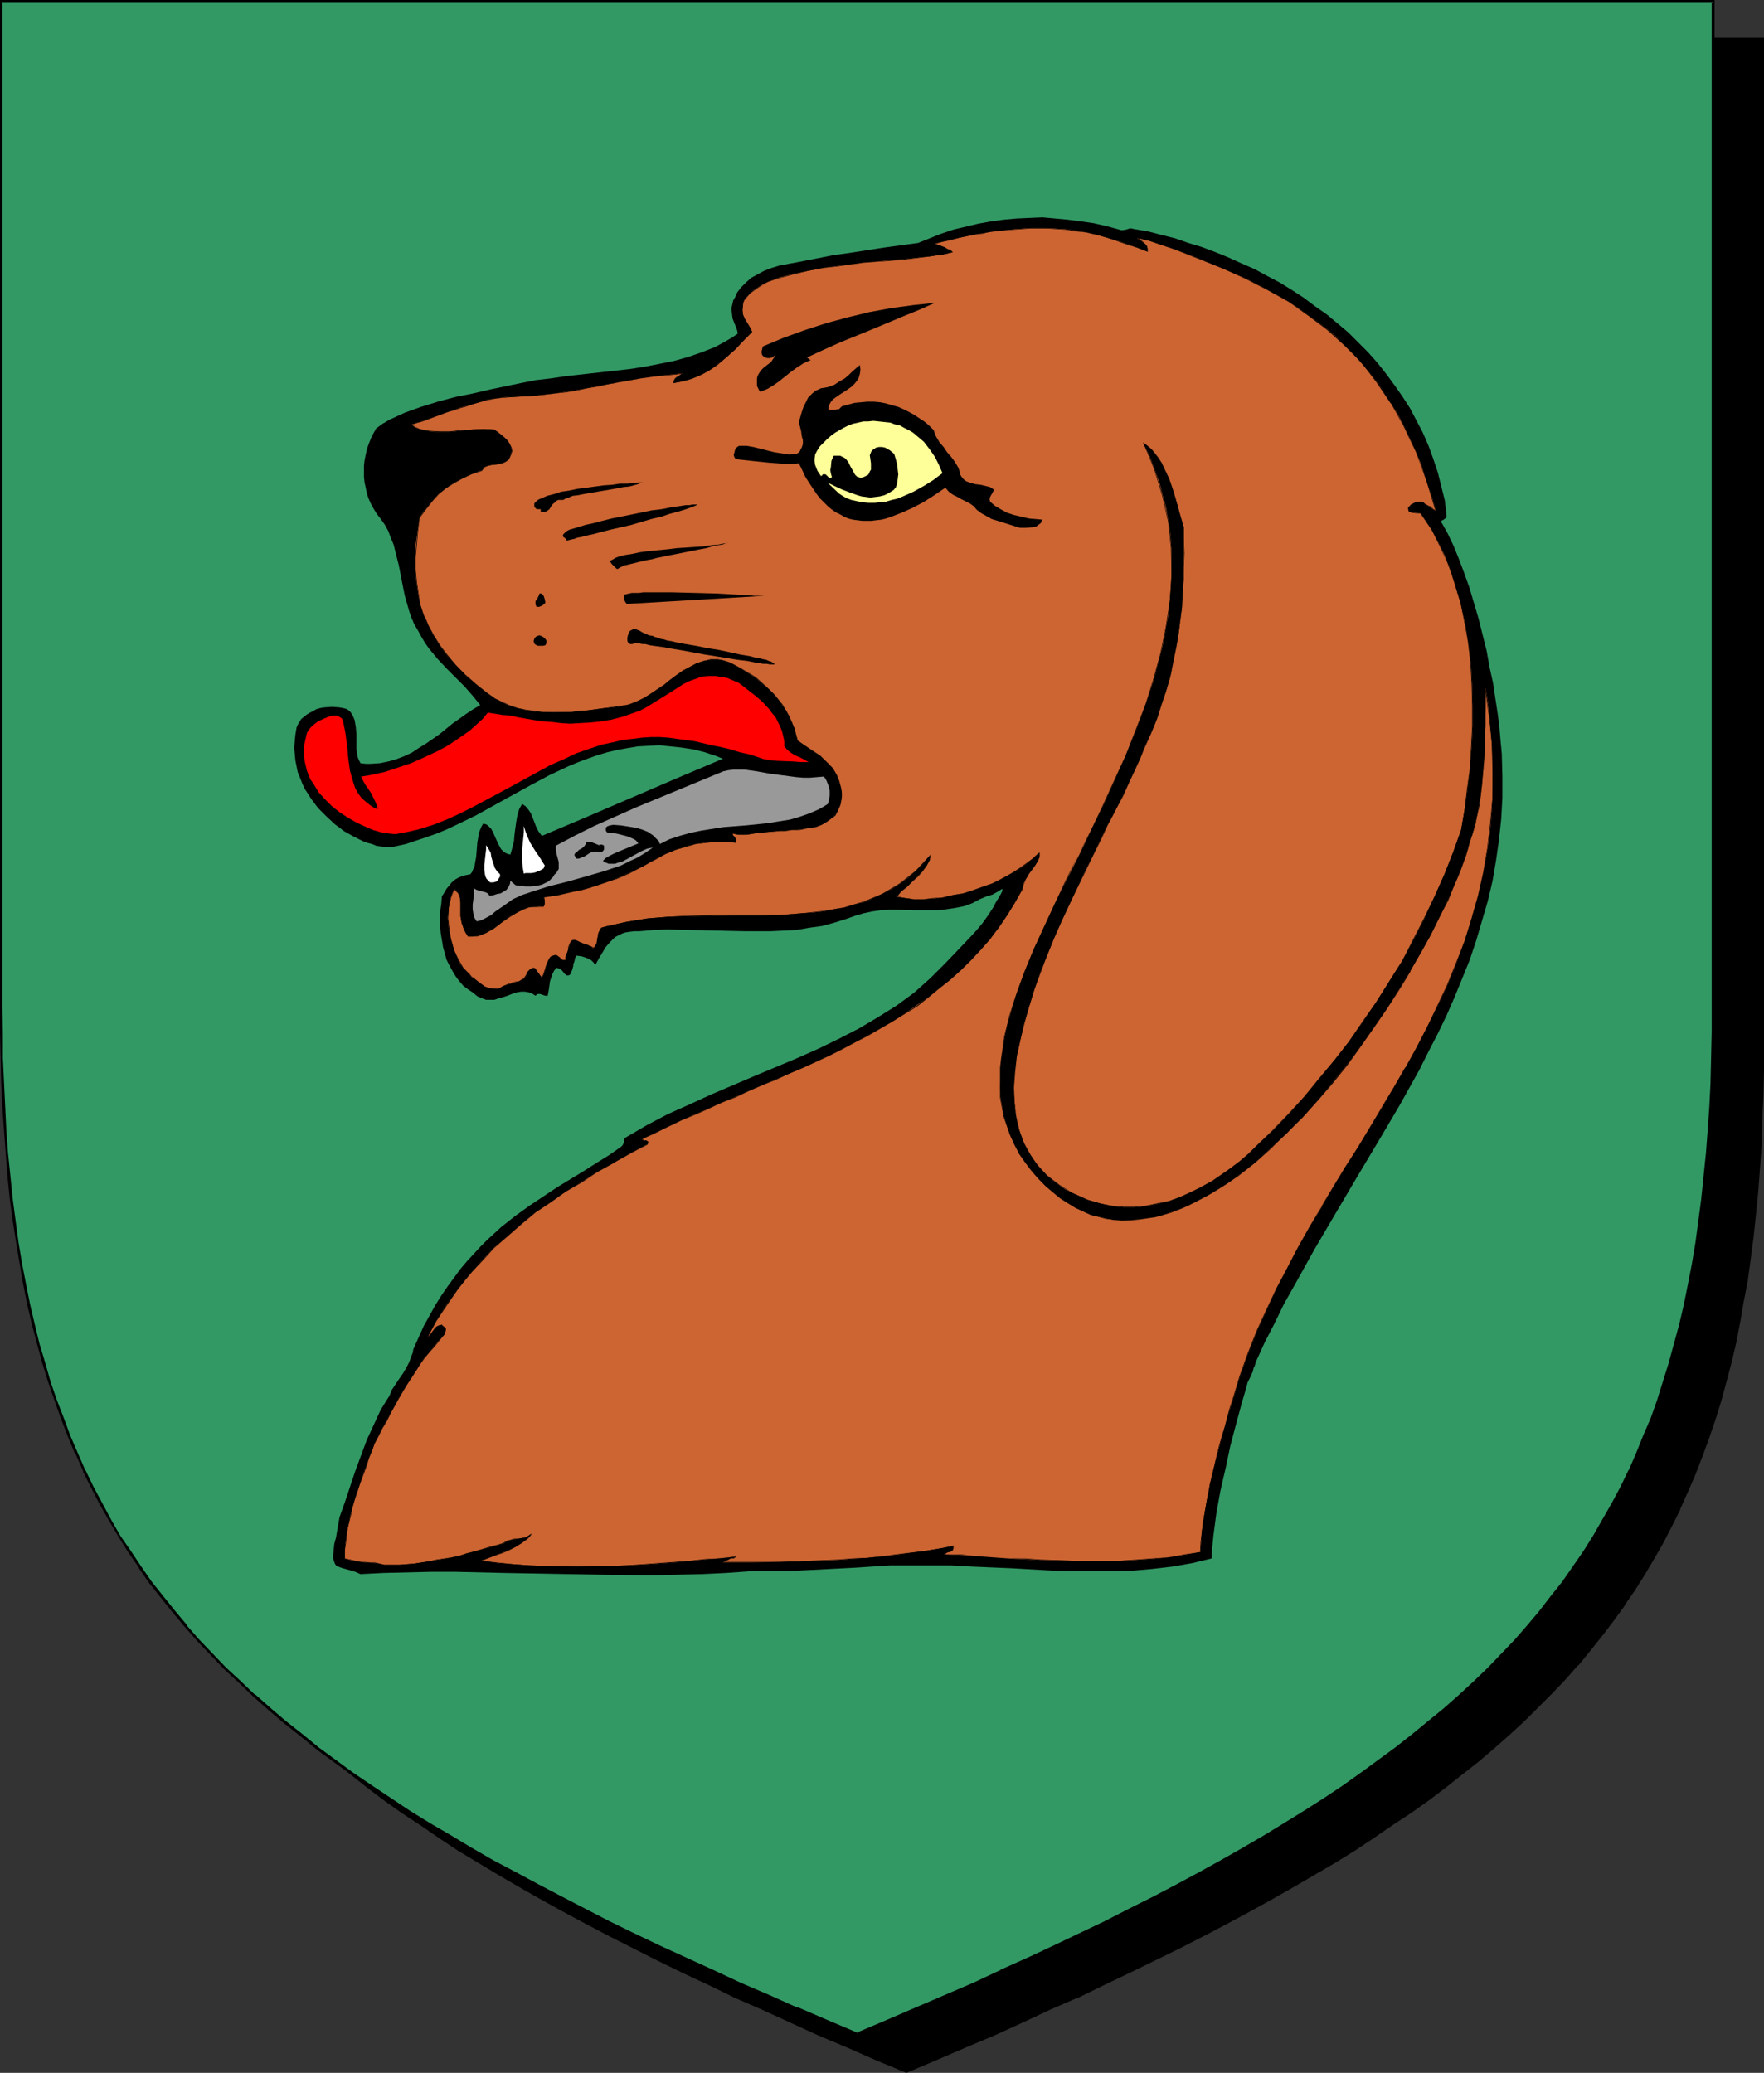 <?xml version="1.0" encoding="UTF-8" standalone="no"?>
<svg
   version="1.0"
   width="129.724mm"
   height="152.441mm"
   id="svg25"
   sodipodi:docname="Talbot - Head.wmf"
   xmlns:inkscape="http://www.inkscape.org/namespaces/inkscape"
   xmlns:sodipodi="http://sodipodi.sourceforge.net/DTD/sodipodi-0.dtd"
   xmlns="http://www.w3.org/2000/svg"
   xmlns:svg="http://www.w3.org/2000/svg">
  <rect width="100%" height="100%" fill="#333333" stroke="none"/>
  <sodipodi:namedview
     id="namedview25"
     pagecolor="#ffffff"
     bordercolor="#000000"
     borderopacity="0.25"
     inkscape:showpageshadow="2"
     inkscape:pageopacity="0.0"
     inkscape:pagecheckerboard="0"
     inkscape:deskcolor="#d1d1d1"
     inkscape:document-units="mm" />
  <defs
     id="defs1">
    <pattern
       id="WMFhbasepattern"
       patternUnits="userSpaceOnUse"
       width="6"
       height="6"
       x="0"
       y="0" />
  </defs>
  <path
     style="fill:#000000;fill-opacity:1;fill-rule:evenodd;stroke:none"
     d="m 251.934,575.832 8.403,-3.555 8.08,-3.555 8.08,-3.393 7.757,-3.555 7.757,-3.393 7.434,-3.393 7.272,-3.555 7.11,-3.393 6.949,-3.393 6.949,-3.393 6.626,-3.393 6.464,-3.393 6.302,-3.393 6.141,-3.393 5.979,-3.393 5.818,-3.393 5.656,-3.393 5.656,-3.393 5.333,-3.555 5.171,-3.393 5.171,-3.555 4.848,-3.555 4.848,-3.555 4.686,-3.555 4.363,-3.716 4.363,-3.716 4.202,-3.716 4.202,-3.716 3.878,-3.878 3.717,-3.878 3.717,-3.878 3.555,-3.878 3.394,-4.039 3.232,-4.039 3.07,-4.201 3.07,-4.201 2.909,-4.201 2.747,-4.362 2.586,-4.362 2.586,-4.524 2.424,-4.686 2.262,-4.524 2.101,-4.847 2.101,-4.847 1.939,-4.847 1.778,-5.009 1.778,-5.17 1.616,-5.17 1.454,-5.332 1.293,-5.493 1.293,-5.493 1.293,-5.655 0.97,-5.655 0.97,-5.978 0.97,-5.816 0.808,-6.14 0.646,-6.301 0.646,-6.301 0.485,-6.463 0.323,-6.624 0.323,-6.786 0.323,-6.947 v -6.947 l 0.162,-7.109 V 10.825 H 251.934 14.059 v 279.514 7.109 l 0.162,7.109 0.323,6.786 0.323,6.786 0.323,6.624 0.485,6.463 0.646,6.301 0.646,6.301 0.808,6.14 0.808,5.978 0.97,5.816 0.97,5.816 1.293,5.493 1.293,5.655 1.293,5.332 1.616,5.332 1.616,5.17 1.616,5.17 1.778,5.009 1.939,5.009 2.101,4.847 2.101,4.686 2.262,4.686 2.424,4.524 2.586,4.524 2.586,4.524 2.747,4.201 2.909,4.362 3.07,4.201 3.07,4.201 3.232,4.039 3.394,4.039 3.555,3.878 3.717,3.878 3.717,3.878 3.878,3.878 4.202,3.716 4.202,3.716 4.363,3.716 4.363,3.716 4.686,3.555 4.848,3.555 4.848,3.555 5.171,3.555 5.171,3.393 5.333,3.555 5.656,3.393 5.656,3.393 5.818,3.393 5.979,3.393 6.141,3.393 6.302,3.393 6.464,3.393 6.626,3.393 6.787,3.393 6.949,3.393 7.272,3.393 7.272,3.555 7.434,3.393 7.757,3.393 7.757,3.555 8.08,3.393 8.08,3.555 z"
     id="path1" />
  <path
     style="fill:#000000;fill-opacity:1;fill-rule:evenodd;stroke:none"
     d="m 251.934,576.155 8.403,-3.555 8.242,-3.555 8.08,-3.393 v 0 l 7.757,-3.555 7.595,-3.555 7.434,-3.231 h 0.162 l 7.272,-3.555 7.11,-3.393 6.949,-3.393 6.949,-3.393 6.626,-3.393 6.464,-3.393 6.302,-3.393 6.141,-3.393 5.979,-3.393 5.818,-3.393 5.818,-3.393 5.494,-3.393 5.333,-3.555 5.171,-3.555 5.171,-3.393 v 0 l 5.01,-3.555 4.686,-3.555 4.686,-3.716 4.525,-3.555 4.363,-3.716 4.202,-3.716 v 0 l 4.04,-3.716 3.878,-3.878 3.878,-3.878 3.717,-3.878 3.394,-3.878 h 0.162 l 3.394,-4.201 3.232,-4.039 3.07,-4.039 3.07,-4.201 v -0.162 l 2.909,-4.201 2.747,-4.362 2.586,-4.362 2.586,-4.524 2.424,-4.686 2.262,-4.524 v -0.162 l 2.101,-4.686 v 0 l 2.101,-4.847 1.939,-5.009 1.778,-4.847 1.778,-5.17 1.616,-5.17 1.454,-5.332 1.454,-5.493 v 0 l 1.293,-5.493 1.131,-5.816 0.97,-5.655 1.131,-5.816 0.808,-5.978 0.808,-6.14 0.646,-6.14 0.646,-6.463 v 0 l 0.485,-6.463 0.485,-6.624 0.162,-6.786 0.323,-6.947 0.162,-6.947 V 290.501 10.502 H 13.736 v 279.838 7.109 l 0.162,7.109 0.162,6.786 0.323,6.786 0.485,6.624 0.485,6.463 v 0 l 0.485,6.463 0.808,6.14 0.646,6.14 0.97,5.978 0.97,5.816 0.97,5.816 1.293,5.655 1.131,5.493 v 0 l 1.454,5.493 1.454,5.332 1.616,5.17 1.778,5.17 1.778,5.009 1.939,5.009 2.101,4.847 v 0 l 2.101,4.686 v 0 l 2.424,4.686 2.262,4.524 2.586,4.524 2.586,4.524 2.747,4.201 2.909,4.362 v 0 l 3.07,4.201 3.07,4.201 3.232,4.039 3.394,4.039 3.555,4.039 v 0 l 3.717,3.878 3.878,3.878 3.878,3.878 4.04,3.716 v 0 l 4.202,3.716 4.363,3.716 4.525,3.555 4.686,3.716 4.686,3.555 5.01,3.555 v 0 l 5.171,3.393 5.171,3.555 5.333,3.555 5.656,3.393 5.656,3.393 5.818,3.393 5.979,3.393 6.141,3.393 6.302,3.393 6.464,3.393 13.413,6.786 6.949,3.393 7.272,3.393 7.272,3.555 v 0 l 7.434,3.231 7.757,3.555 7.757,3.555 v 0 l 8.08,3.393 8.08,3.555 8.565,3.555 0.162,-0.646 -8.403,-3.716 -8.242,-3.393 -7.918,-3.555 v 0.162 l -7.757,-3.555 -7.757,-3.393 -7.434,-3.393 v 0 l -7.272,-3.555 -7.11,-3.393 -6.949,-3.393 -13.574,-6.786 -6.464,-3.393 -6.302,-3.393 -6.141,-3.393 -5.979,-3.393 -5.818,-3.393 -5.656,-3.393 -5.494,-3.393 -5.494,-3.555 -5.171,-3.393 -5.171,-3.555 h 0.162 l -5.01,-3.555 -4.686,-3.555 -4.686,-3.555 -4.525,-3.716 -4.363,-3.716 -4.202,-3.716 v 0.162 l -4.04,-3.716 -3.878,-3.878 -3.878,-3.878 -3.555,-3.878 v 0 l -3.555,-4.039 -3.394,-4.039 -3.232,-4.039 -3.07,-4.201 -3.07,-4.201 v 0.162 l -2.909,-4.362 -2.747,-4.362 -2.747,-4.362 -2.424,-4.524 -2.424,-4.524 -2.262,-4.686 v 0 l -2.101,-4.686 v 0 l -2.101,-4.847 -1.778,-5.009 -1.939,-5.009 -1.616,-5.009 -1.616,-5.17 -1.454,-5.493 -1.454,-5.332 v 0 l -1.293,-5.493 -1.131,-5.655 -1.131,-5.655 -0.97,-5.978 -0.808,-5.978 -0.808,-5.978 -0.646,-6.301 -0.646,-6.301 v 0 l -0.485,-6.463 -0.323,-6.624 -0.323,-6.786 -0.323,-6.786 v -7.109 l -0.162,-7.109 V 10.825 l -0.323,0.323 H 489.971 l -0.323,-0.323 V 290.501 l -0.162,7.109 -0.162,6.947 -0.162,6.947 -0.323,6.786 -0.485,6.624 -0.485,6.463 v -0.162 l -0.646,6.463 -0.646,6.14 -0.646,6.14 -0.97,5.978 -0.97,5.816 -1.131,5.816 -1.131,5.655 -1.293,5.493 v 0 l -1.454,5.332 -1.454,5.332 -1.616,5.17 -1.616,5.17 -1.778,5.009 -2.101,4.847 -1.939,4.847 v 0 l -2.101,4.847 v -0.162 l -2.262,4.686 -2.424,4.686 -2.586,4.362 -2.586,4.362 -2.747,4.524 -2.909,4.201 v 0 l -2.909,4.201 -3.232,4.039 -3.232,4.039 -3.394,4.201 v 0 l -3.394,3.878 -3.717,3.878 -3.878,3.878 -3.878,3.878 -4.04,3.716 v -0.162 l -4.202,3.716 -4.363,3.716 -4.525,3.716 -4.686,3.555 -4.686,3.555 -5.01,3.555 h 0.162 l -5.171,3.555 -5.171,3.393 -5.333,3.555 -5.656,3.393 -5.656,3.393 -5.818,3.393 -5.979,3.393 -6.141,3.393 -6.302,3.393 -6.464,3.393 -6.787,3.393 -6.787,3.393 -6.949,3.393 -7.11,3.393 -7.272,3.555 v 0 l -7.434,3.393 -7.595,3.393 -7.918,3.555 v -0.162 l -7.918,3.555 -8.242,3.393 -8.403,3.716 h 0.323 z"
     id="path2" />
  <path
     style="fill:#329965;fill-opacity:1;fill-rule:evenodd;stroke:none"
     d="m 238.198,565.33 8.403,-3.555 8.08,-3.393 8.08,-3.555 7.757,-3.393 7.757,-3.555 7.434,-3.393 7.272,-3.393 7.11,-3.393 7.11,-3.393 6.787,-3.393 6.626,-3.393 6.464,-3.393 6.302,-3.393 6.141,-3.393 5.979,-3.555 5.818,-3.231 5.818,-3.555 5.494,-3.393 5.333,-3.555 5.333,-3.393 5.01,-3.555 4.848,-3.555 4.848,-3.555 4.686,-3.555 4.525,-3.716 4.363,-3.716 4.04,-3.555 4.202,-3.878 3.878,-3.716 3.717,-3.878 3.717,-3.878 3.555,-4.039 3.394,-4.039 3.232,-4.039 3.07,-4.201 3.07,-4.201 2.909,-4.201 2.747,-4.362 2.586,-4.524 2.586,-4.362 2.424,-4.686 2.262,-4.686 2.101,-4.686 2.101,-4.847 1.939,-5.009 1.778,-4.847 1.778,-5.17 1.616,-5.17 1.454,-5.332 1.293,-5.493 1.293,-5.493 1.131,-5.655 1.131,-5.655 0.97,-5.978 0.97,-5.978 0.808,-6.14 0.646,-6.14 0.485,-6.301 0.485,-6.463 0.485,-6.786 0.323,-6.624 0.162,-6.947 0.162,-7.109 V 279.838 0.485 H 238.198 0.323 V 279.838 v 7.109 l 0.162,7.109 0.323,6.947 0.323,6.624 0.323,6.786 0.485,6.463 0.485,6.301 0.808,6.14 0.808,6.14 0.808,5.978 0.97,5.978 0.97,5.655 1.293,5.655 1.293,5.493 1.293,5.332 1.616,5.493 1.454,5.17 1.778,5.17 1.778,4.847 1.939,5.009 2.101,4.847 2.101,4.686 2.262,4.686 2.424,4.686 2.586,4.362 2.586,4.524 2.747,4.201 2.909,4.362 2.909,4.201 3.232,4.201 3.232,4.039 3.394,4.039 3.555,3.878 3.555,4.039 3.878,3.716 3.878,3.878 4.04,3.716 4.202,3.716 4.363,3.716 4.525,3.555 4.686,3.716 4.686,3.555 5.01,3.555 5.01,3.393 5.333,3.555 5.333,3.393 5.494,3.555 5.656,3.393 5.818,3.393 6.141,3.393 6.141,3.393 6.302,3.393 6.464,3.393 6.626,3.393 6.787,3.555 6.949,3.393 7.11,3.393 7.434,3.393 7.434,3.393 7.595,3.555 7.918,3.393 7.918,3.555 8.242,3.393 z"
     id="path3" />
  <path
     style="fill:#000000;fill-opacity:1;fill-rule:evenodd;stroke:none"
     d="m 238.198,565.815 8.403,-3.555 8.242,-3.555 8.08,-3.393 v -0.162 l 7.757,-3.555 7.595,-3.393 h 0.162 l 7.434,-3.393 7.272,-3.393 14.221,-6.947 6.787,-3.231 6.626,-3.393 6.464,-3.393 6.302,-3.393 6.141,-3.393 5.979,-3.555 5.818,-3.393 5.818,-3.393 5.494,-3.393 5.333,-3.555 5.333,-3.393 5.01,-3.555 5.01,-3.555 v 0 l 4.848,-3.555 4.525,-3.555 4.525,-3.716 4.363,-3.716 4.202,-3.716 v 0 l 4.04,-3.716 4.04,-3.878 3.717,-3.878 3.717,-3.878 3.394,-3.878 h 0.162 l 3.394,-4.039 3.232,-4.039 3.07,-4.201 v 0 l 3.07,-4.362 2.909,-4.201 2.747,-4.362 2.586,-4.362 2.586,-4.524 2.424,-4.524 2.262,-4.686 v -0.162 l 2.101,-4.686 v 0 l 2.101,-4.847 1.939,-5.009 1.778,-5.009 1.778,-5.009 1.616,-5.332 1.454,-5.17 1.454,-5.493 v 0 l 1.131,-5.655 1.293,-5.655 0.97,-5.655 1.131,-5.816 0.808,-6.14 0.808,-5.978 0.646,-6.301 0.485,-6.301 v 0 l 0.646,-6.463 0.323,-6.786 0.323,-6.624 0.323,-6.947 v -7.109 l 0.162,-7.109 V 0 H 0 v 279.838 7.109 l 0.162,7.109 0.162,6.947 0.323,6.624 0.485,6.786 0.485,6.463 v 0 l 0.485,6.301 0.646,6.301 0.808,5.978 0.97,6.14 0.97,5.816 0.97,5.655 1.131,5.655 1.293,5.493 1.454,5.493 v 0 l 1.454,5.332 1.616,5.17 1.778,5.17 1.778,5.009 1.939,5.009 1.939,4.686 h 0.162 l 2.101,4.847 v 0.162 l 2.262,4.524 2.424,4.686 2.586,4.524 2.586,4.362 2.747,4.362 2.909,4.201 v 0.162 l 2.909,4.201 3.232,4.039 3.232,4.039 3.394,4.039 v 0 l 3.555,4.039 3.717,3.878 3.717,3.878 4.04,3.716 4.04,3.878 v 0 l 4.202,3.716 4.363,3.716 4.525,3.555 4.525,3.716 4.848,3.555 v 0 l 5.01,3.555 5.01,3.393 5.171,3.555 5.494,3.393 5.494,3.555 5.656,3.393 5.818,3.393 5.979,3.393 6.302,3.393 6.141,3.393 6.626,3.393 13.413,6.786 6.949,3.393 7.11,3.393 7.434,3.555 7.434,3.393 v 0 l 7.757,3.393 7.757,3.555 8.08,3.393 v 0.162 l 8.08,3.555 8.565,3.555 0.162,-0.808 -8.403,-3.555 -8.242,-3.555 v 0.162 l -7.918,-3.555 -7.918,-3.393 -7.595,-3.555 v 0 l -7.434,-3.393 -7.434,-3.393 -7.11,-3.393 -6.949,-3.393 -13.413,-6.947 -6.464,-3.393 -6.302,-3.393 -6.141,-3.231 -6.141,-3.555 -5.656,-3.393 -5.818,-3.393 -5.494,-3.393 -5.333,-3.555 -5.333,-3.555 -5.01,-3.393 -4.848,-3.555 v 0 L 88.557,485.677 84.032,481.961 79.507,478.406 75.144,474.69 70.942,470.974 v 0.162 l -4.04,-3.878 -4.04,-3.716 -3.717,-3.878 -3.717,-3.878 -3.555,-4.039 h 0.162 l -3.394,-4.039 -3.232,-4.039 -3.232,-4.039 -2.909,-4.201 v 0 l -2.909,-4.362 -2.909,-4.201 -2.586,-4.524 -2.424,-4.524 -2.424,-4.524 -2.262,-4.686 v 0.162 l -2.101,-4.847 v 0 l -2.101,-4.847 -1.778,-4.847 -1.939,-5.009 -1.778,-5.17 -1.454,-5.17 -1.616,-5.332 v 0 l -1.293,-5.332 -1.293,-5.493 -1.131,-5.655 -1.131,-5.816 -0.97,-5.816 -0.808,-5.978 -0.808,-6.14 -0.646,-6.301 -0.646,-6.301 v 0.162 l -0.485,-6.463 -0.323,-6.786 -0.323,-6.624 -0.323,-6.947 v -7.109 L 0.646,279.838 V 0.485 L 0.323,0.808 H 476.073 l -0.323,-0.323 V 279.838 v 7.109 l -0.162,7.109 -0.162,6.947 -0.323,6.624 -0.485,6.786 -0.485,6.463 v -0.162 l -0.646,6.301 -0.646,6.301 -0.808,6.14 -0.808,5.978 -0.97,5.816 -1.131,5.816 -1.131,5.655 -1.293,5.493 v 0 l -1.454,5.332 -1.454,5.332 -1.616,5.17 -1.616,5.17 -1.778,5.009 -2.101,4.847 -1.939,4.847 v 0 l -2.101,4.847 v -0.162 l -2.262,4.686 -2.424,4.524 -2.586,4.524 -2.586,4.524 -2.747,4.362 -2.909,4.201 -2.909,4.201 v 0 l -3.232,4.039 -3.232,4.201 -3.394,4.039 v 0 l -3.394,3.878 -3.717,3.878 -3.717,3.878 -4.04,3.878 -4.04,3.716 v 0 l -4.202,3.716 -4.363,3.555 -4.525,3.716 -4.525,3.555 -4.848,3.555 v 0 l -4.848,3.555 -5.01,3.555 -5.333,3.555 -5.333,3.393 -5.494,3.393 -5.818,3.555 -5.818,3.393 -5.979,3.393 -6.141,3.393 -6.302,3.393 -6.464,3.393 -6.787,3.393 -6.626,3.393 -14.221,6.786 -7.272,3.393 -7.595,3.393 h 0.162 l -7.595,3.555 -7.918,3.393 v 0 l -7.918,3.393 -8.242,3.555 -8.403,3.555 h 0.323 z"
     id="path4" />
  <path
     style="fill:#000000;fill-opacity:1;fill-rule:evenodd;stroke:none"
     d="m 100.192,437.529 6.464,-0.323 6.626,-0.162 6.626,-0.162 h 6.626 l 13.574,0.323 27.31,0.485 13.898,0.162 6.787,-0.162 6.949,-0.162 6.787,-0.323 6.787,-0.485 h 5.01 4.848 l 9.534,-0.485 9.534,-0.485 4.848,-0.323 5.01,-0.323 h 5.494 5.656 5.656 l 5.818,0.323 11.312,0.485 11.312,0.646 5.494,0.162 h 5.656 5.656 l 5.494,-0.162 5.494,-0.485 5.494,-0.646 5.494,-0.969 5.333,-1.293 0.162,-3.07 0.323,-3.231 0.808,-6.14 1.131,-6.301 1.454,-6.301 1.293,-6.14 1.616,-6.14 1.616,-5.978 0.808,-2.747 0.808,-2.908 0.808,-1.616 0.646,-1.454 0.162,-0.808 0.323,-0.646 0.323,-1.131 2.424,-5.332 2.747,-5.332 2.586,-5.332 2.909,-5.17 5.656,-10.179 5.979,-10.179 5.818,-9.856 5.979,-10.017 5.818,-9.856 5.494,-9.856 2.586,-5.17 2.586,-5.009 2.424,-5.009 2.262,-5.17 2.101,-5.17 2.101,-5.17 1.778,-5.332 1.616,-5.493 1.616,-5.493 1.293,-5.493 0.97,-5.655 0.808,-5.655 0.646,-5.978 0.323,-5.816 v -6.14 l -0.162,-6.14 -0.162,-1.777 -0.162,-1.616 -0.323,-3.878 -0.485,-3.878 -0.646,-4.201 -0.646,-4.362 -0.97,-4.362 -0.808,-4.524 -1.131,-4.524 -1.131,-4.524 -1.293,-4.362 -1.293,-4.362 -1.454,-4.039 -1.454,-3.878 -1.454,-3.555 -1.616,-3.393 -0.808,-1.454 -0.808,-1.454 -0.323,-0.323 0.162,-0.323 0.323,-0.162 0.323,-0.162 0.646,-0.485 0.162,-0.323 v -0.323 l -0.485,-4.201 -0.97,-3.878 -0.97,-3.878 -1.293,-3.878 -1.293,-3.555 -1.616,-3.716 -1.778,-3.393 -1.778,-3.393 -2.101,-3.231 -2.262,-3.231 -2.262,-3.07 -2.424,-3.07 -2.586,-2.908 -2.747,-2.747 -2.747,-2.747 -3.07,-2.585 -2.909,-2.424 -3.232,-2.262 -3.232,-2.424 -3.232,-2.1 -3.394,-2.1 -3.394,-1.777 -3.555,-1.939 -3.717,-1.616 -3.555,-1.616 -3.555,-1.454 -3.878,-1.454 -3.717,-1.131 -3.717,-1.293 -3.878,-0.969 -3.717,-0.969 -3.878,-0.646 -0.646,-0.162 h -0.485 l -0.97,0.323 -0.97,0.162 h -0.485 l -0.485,-0.162 -3.555,-0.969 -3.555,-0.808 -3.394,-0.485 -3.717,-0.485 -3.555,-0.323 -3.555,-0.323 -3.717,0.162 -3.555,0.162 -3.555,0.323 -3.555,0.485 -3.555,0.646 -3.394,0.808 -3.394,0.808 -3.394,1.131 -3.232,1.293 -3.232,1.293 -9.534,1.293 -9.373,1.454 -4.686,0.646 -4.848,0.969 -5.01,0.969 -5.171,0.969 -2.101,0.646 -2.101,0.808 -1.778,0.969 -1.778,0.969 -1.454,1.293 -1.293,1.293 -1.131,1.454 -0.646,1.454 -0.485,0.808 -0.162,0.808 -0.162,0.646 -0.162,0.808 0.162,1.454 0.162,1.293 0.485,1.293 0.485,1.131 0.323,0.969 0.162,0.808 -1.454,0.969 -1.616,0.969 -3.232,1.777 -3.717,1.454 -3.717,1.293 -4.04,1.131 -4.04,0.808 -4.202,0.808 -4.202,0.646 -8.726,0.969 -8.726,0.969 -4.363,0.646 -4.202,0.485 -4.04,0.808 -3.878,0.808 -4.686,0.969 -4.848,1.131 -4.848,0.969 -4.848,1.293 -4.686,1.454 -2.262,0.808 -2.262,0.808 -4.202,1.939 -1.939,1.131 -1.778,1.293 -0.808,1.454 -0.646,1.293 -0.646,1.616 -0.485,1.454 -0.323,1.454 -0.323,1.616 -0.162,1.454 v 1.616 1.616 l 0.162,1.454 0.323,1.454 0.323,1.616 0.485,1.454 0.646,1.454 0.808,1.454 0.808,1.293 1.131,1.454 1.131,1.616 0.97,1.777 0.646,1.777 0.808,1.939 0.485,1.939 0.97,3.878 0.808,4.201 0.808,4.039 1.131,4.039 0.646,1.939 0.808,1.939 1.131,1.939 0.97,1.777 0.97,1.616 1.131,1.616 2.424,2.908 2.424,2.585 2.586,2.585 2.424,2.424 2.262,2.585 2.101,2.585 -1.939,1.131 -1.939,1.293 -3.878,2.747 -1.778,1.454 -1.778,1.454 -3.717,2.585 -2.101,1.293 -1.939,1.293 -2.101,0.969 -2.101,0.808 -2.262,0.646 -2.424,0.485 -2.586,0.162 h -1.293 l -1.454,-0.162 -0.485,-0.969 -0.323,-0.808 -0.162,-1.131 -0.162,-0.969 v -2.1 -2.1 l -0.162,-1.939 -0.162,-0.969 -0.162,-0.969 -0.323,-0.808 -0.485,-0.969 -0.485,-0.646 -0.808,-0.646 -1.131,-0.323 -0.97,-0.162 -2.101,-0.162 -2.262,0.162 -0.97,0.162 -1.131,0.323 -0.808,0.485 -0.97,0.485 -0.808,0.485 -0.808,0.646 -0.808,0.646 -0.485,0.808 -0.485,0.808 -0.323,0.808 -0.323,1.939 -0.162,1.777 -0.162,1.777 0.162,1.777 0.162,1.777 0.323,1.616 0.323,1.616 0.646,1.616 0.646,1.616 0.646,1.454 0.97,1.454 0.808,1.293 1.939,2.585 2.424,2.424 2.262,2.1 2.586,1.939 2.586,1.454 2.586,1.293 1.293,0.485 1.293,0.323 1.131,0.485 1.131,0.162 1.131,0.162 h 1.131 0.97 l 0.97,-0.162 2.909,-0.646 2.909,-0.969 2.909,-0.969 2.747,-0.969 2.747,-1.131 2.747,-1.293 5.333,-2.585 10.504,-5.816 5.01,-2.747 5.171,-2.747 5.171,-2.424 2.747,-1.131 2.586,-0.969 2.747,-0.969 2.747,-0.808 2.747,-0.646 2.747,-0.485 2.909,-0.485 3.07,-0.162 2.909,-0.162 3.07,0.323 3.07,0.323 3.232,0.485 3.232,0.808 3.394,1.131 1.131,0.485 0.485,0.162 h 0.162 v 0 l -12.605,5.332 -25.21,10.825 -12.605,5.332 -0.97,-1.293 -0.646,-1.293 -0.485,-1.293 -0.97,-2.424 -0.646,-0.969 -0.808,-0.969 -0.485,-0.323 -0.485,-0.323 -0.808,1.454 -0.485,1.616 -0.323,1.777 -0.485,3.555 -0.162,1.939 -0.485,1.939 -0.485,1.777 -0.808,-0.162 -0.646,-0.323 -0.646,-0.485 -0.485,-0.485 -0.808,-1.454 -1.293,-2.908 -0.646,-1.293 -0.485,-0.485 -0.485,-0.485 -0.485,-0.323 -0.808,-0.162 -0.485,0.808 -0.323,0.808 -0.323,0.808 -0.162,0.969 -0.323,1.777 -0.162,2.1 -0.162,1.939 -0.323,1.777 -0.162,0.969 -0.323,0.646 -0.323,0.808 -0.485,0.646 -0.808,0.162 -0.808,0.162 -1.454,0.485 -1.131,0.646 -0.97,0.808 -0.646,0.808 -0.808,0.969 -0.646,1.131 -0.646,0.969 -0.162,2.1 -0.323,2.1 v 1.939 2.1 l 0.162,1.939 0.323,1.939 0.323,1.939 0.485,1.777 0.485,1.777 0.808,1.616 0.808,1.454 0.97,1.616 0.97,1.293 1.131,1.293 1.293,0.969 1.454,0.969 1.131,0.969 1.131,0.485 1.293,0.485 h 1.131 1.131 l 0.97,-0.323 2.262,-0.646 2.101,-0.808 1.131,-0.323 0.97,-0.162 h 1.131 l 0.97,0.162 0.97,0.323 0.97,0.646 0.323,-0.323 0.323,-0.162 h 0.323 0.323 l 0.97,0.323 0.485,0.162 h 0.646 l 0.162,-0.808 0.162,-0.969 0.323,-2.262 0.323,-0.969 0.323,-0.969 0.485,-0.969 0.646,-0.808 0.646,0.162 0.646,0.323 0.485,0.485 0.323,0.485 0.323,0.323 0.485,0.323 h 0.485 l 0.323,-0.162 0.162,-0.162 0.485,-1.131 0.323,-1.131 v -0.485 l 0.323,-0.808 0.162,-0.808 0.323,-0.808 1.454,0.162 1.454,0.485 0.646,0.323 0.646,0.323 0.646,0.646 0.485,0.646 0.97,-1.777 0.97,-1.616 0.97,-1.616 1.293,-1.454 0.646,-0.646 0.646,-0.646 0.97,-0.485 0.97,-0.485 0.97,-0.323 1.131,-0.162 1.293,-0.162 h 1.454 l 3.717,-0.323 3.717,-0.162 7.272,0.162 7.272,0.162 7.272,0.162 h 7.11 l 3.555,-0.162 3.555,-0.162 3.717,-0.646 3.555,-0.485 3.555,-0.969 3.555,-1.131 2.262,-0.808 2.262,-0.646 2.262,-0.485 2.262,-0.323 2.424,-0.162 h 2.262 l 4.686,0.162 h 4.525 2.424 l 2.262,-0.323 2.262,-0.323 2.424,-0.485 2.262,-0.808 2.101,-1.131 1.939,-0.808 1.616,-0.485 1.454,-0.808 1.293,-0.808 v 0.646 l -0.323,0.646 -0.646,1.131 -0.808,1.293 -0.323,0.646 -0.323,0.646 -1.454,2.262 -1.616,2.262 -1.616,1.939 -1.778,1.939 -3.394,3.555 -3.555,3.716 -2.101,2.1 -2.101,2.1 -4.525,4.039 -2.424,1.777 -2.424,1.777 -2.586,1.616 -2.586,1.616 -5.171,3.07 -5.656,2.908 -5.656,2.747 -5.818,2.585 -11.958,5.009 -12.12,5.17 -5.979,2.747 -6.141,2.747 -5.818,3.07 -5.818,3.393 -0.323,0.323 -0.162,0.323 v 0.808 l -0.162,0.323 -0.162,0.323 -0.485,0.485 -3.232,2.262 -3.394,2.1 -3.555,2.262 -3.717,2.262 -3.717,2.262 -3.878,2.585 -3.878,2.585 -4.04,2.908 -3.878,3.07 -1.939,1.777 -1.939,1.777 -1.939,1.939 -1.778,1.939 -1.939,2.1 -1.778,2.1 -1.778,2.424 -1.778,2.424 -1.778,2.585 -1.616,2.585 -1.616,2.908 -1.616,2.908 -1.454,3.231 -1.454,3.231 -0.162,0.969 -0.323,0.808 -0.646,1.777 -0.808,1.616 -0.97,1.616 -1.131,1.616 -0.97,1.454 -0.97,1.454 -0.646,1.616 -2.424,3.878 -1.939,4.201 -1.939,4.201 -1.616,4.362 -1.616,4.362 -1.454,4.362 -1.454,4.362 -1.454,4.039 -0.323,1.939 -0.323,1.777 -0.323,1.939 -0.485,1.777 -0.162,1.616 -0.162,1.616 v 0.808 l 0.485,1.454 0.323,0.485 0.97,0.485 0.97,0.323 1.778,0.485 1.616,0.485 z"
     id="path5" />
  <path
     style="fill:#cc6532;fill-opacity:1;fill-rule:evenodd;stroke:none"
     d="m 106.817,434.944 h 4.202 l 4.04,-0.323 4.202,-0.646 4.202,-0.646 4.363,-0.969 4.04,-1.131 4.202,-1.131 4.04,-1.131 0.97,-0.646 0.808,-0.323 1.939,-0.323 1.131,-0.162 0.97,-0.162 0.97,-0.485 0.97,-0.646 -1.293,1.454 -1.454,1.131 -1.778,1.131 -1.778,0.808 -3.878,1.616 -3.878,1.454 4.525,0.646 4.363,0.323 4.525,0.323 4.363,0.162 9.05,0.162 9.05,-0.162 9.05,-0.323 8.726,-0.646 8.726,-0.808 8.403,-0.808 -0.646,0.323 -0.808,0.162 -0.97,0.485 -0.646,0.162 -0.646,0.485 h 7.918 l 8.08,-0.162 8.08,-0.162 8.08,-0.323 8.08,-0.646 8.08,-0.808 7.918,-1.131 7.918,-1.293 v 0.646 l -0.162,0.323 -0.323,0.323 -0.485,0.162 -0.97,0.323 -0.323,0.162 -0.323,0.323 8.888,0.485 8.888,0.646 8.888,0.485 9.05,0.162 8.888,0.162 4.525,-0.162 4.363,-0.162 4.525,-0.323 4.363,-0.485 4.525,-0.646 4.363,-0.808 0.323,-5.493 0.808,-5.493 0.97,-5.332 1.131,-5.493 1.454,-5.332 1.293,-5.17 1.454,-5.17 1.616,-5.009 1.939,-6.463 2.262,-6.301 2.424,-6.14 2.747,-5.978 2.747,-5.978 2.909,-5.655 3.07,-5.816 3.232,-5.655 6.626,-11.148 6.787,-10.987 6.626,-10.987 6.626,-11.148 3.07,-5.655 2.909,-5.655 2.909,-5.816 2.747,-5.816 2.424,-5.978 2.262,-6.14 1.939,-6.14 1.778,-6.463 1.454,-6.463 0.646,-3.393 0.646,-3.393 0.485,-3.393 0.323,-3.393 0.323,-3.555 0.162,-3.555 0.162,-3.716 v -3.716 l -0.162,-3.555 -0.162,-3.878 -0.323,-3.878 -0.323,-3.878 -0.485,-4.039 -0.646,-4.039 v 5.332 l -0.162,5.332 v 5.493 l -0.323,5.493 -0.485,5.493 -0.808,5.332 -0.485,2.747 -0.646,2.585 -0.646,2.585 -0.808,2.585 -0.485,1.777 -1.293,3.716 -0.646,1.939 -0.808,2.1 -1.939,4.362 -0.97,2.262 -2.262,4.686 -2.424,4.847 -2.747,5.009 -3.07,5.17 -3.07,5.17 -3.394,5.332 -3.555,5.17 -3.717,5.17 -3.878,5.17 -4.04,5.009 -4.04,4.847 -4.202,4.686 -4.363,4.524 -4.525,4.201 -4.363,3.878 -2.424,1.939 -2.262,1.616 -2.262,1.777 -2.262,1.454 -2.262,1.454 -2.262,1.293 -2.424,1.293 -2.262,1.131 -2.262,0.969 -2.424,0.808 -2.262,0.808 -2.262,0.646 -2.262,0.323 -2.262,0.323 -2.262,0.162 h -2.262 -2.262 l -2.262,-0.485 -2.101,-0.485 -2.262,-0.485 -2.101,-0.969 -2.101,-0.969 -2.101,-1.293 -2.101,-1.293 -1.939,-1.616 -2.101,-1.777 -2.262,-2.262 -1.939,-2.262 -1.778,-2.424 -1.616,-2.424 -1.293,-2.424 -1.131,-2.585 -0.808,-2.424 -0.808,-2.585 -0.485,-2.585 -0.485,-2.747 -0.162,-2.585 v -2.908 -2.747 l 0.323,-2.747 0.485,-2.908 0.485,-2.908 0.646,-2.908 0.808,-2.908 0.808,-3.07 0.97,-3.07 1.131,-3.07 1.131,-3.07 2.586,-6.301 2.909,-6.301 3.07,-6.624 3.232,-6.463 3.394,-6.786 6.626,-13.572 3.232,-7.109 3.07,-6.947 2.909,-7.109 2.586,-7.109 2.424,-7.109 0.97,-3.716 0.97,-3.555 0.808,-3.555 0.646,-3.716 0.646,-3.555 0.323,-3.716 0.323,-3.716 0.162,-3.555 v -3.716 -3.555 l -0.323,-3.716 -0.485,-3.555 -0.646,-3.716 -0.97,-3.716 -0.97,-3.555 -1.293,-3.716 -1.454,-3.716 -1.778,-3.555 1.293,0.808 0.97,0.969 0.97,1.131 0.97,1.293 0.97,1.293 0.646,1.454 1.454,3.07 1.131,3.231 0.97,3.393 0.97,3.393 0.97,3.393 v 7.271 l -0.162,7.432 -0.162,3.716 -0.162,3.716 -0.485,3.878 -0.485,3.716 -0.646,3.878 -0.808,3.878 -0.808,3.878 -1.131,3.878 -1.293,4.039 -1.293,3.878 -1.616,4.039 -1.939,4.039 -1.131,3.07 -1.454,3.07 -1.616,3.555 -1.778,3.716 -1.939,3.878 -2.101,4.039 -2.101,4.201 -2.101,4.362 -2.262,4.524 -2.101,4.524 -4.363,9.371 -2.101,4.686 -1.939,4.847 -1.939,4.686 -1.616,4.847 -1.454,4.686 -1.454,4.686 -0.97,4.524 -0.97,4.524 -0.485,4.362 -0.323,4.362 v 1.939 l 0.162,2.1 0.162,2.1 0.323,1.939 0.323,1.777 0.485,1.939 0.646,1.777 0.646,1.777 0.808,1.616 0.97,1.616 0.97,1.616 1.131,1.454 1.293,1.454 1.293,1.454 1.616,1.293 1.616,1.131 1.778,1.293 1.939,0.969 2.101,0.969 2.262,0.969 1.616,0.485 1.616,0.485 3.232,0.808 3.394,0.323 h 3.232 l 3.232,-0.323 3.07,-0.646 3.232,-0.808 3.07,-1.131 2.909,-1.293 2.909,-1.454 2.909,-1.616 2.586,-1.616 2.586,-1.939 2.586,-1.939 2.262,-1.939 2.262,-2.1 4.525,-4.362 4.525,-4.686 4.363,-4.847 4.202,-5.009 4.202,-5.17 4.04,-5.17 3.878,-5.493 3.717,-5.493 3.555,-5.655 3.555,-5.655 3.232,-5.978 3.07,-5.978 2.747,-5.978 2.747,-6.14 2.424,-6.14 2.262,-6.301 0.97,-5.655 0.808,-5.655 0.646,-5.816 0.485,-5.816 0.323,-5.816 v -5.816 l -0.162,-5.978 -0.323,-5.655 -0.808,-5.816 -0.808,-5.655 -1.293,-5.493 -0.808,-2.585 -0.808,-2.747 -0.808,-2.585 -0.97,-2.585 -0.97,-2.585 -1.131,-2.424 -1.293,-2.424 -1.293,-2.424 -1.454,-2.262 -1.454,-2.262 -1.293,-0.162 h -1.131 l -0.646,-0.162 -0.162,-0.162 -0.323,-0.485 v -0.646 l 0.485,-0.323 0.323,-0.485 0.646,-0.323 0.646,-0.323 0.808,-0.162 h 0.646 l 0.646,0.162 0.485,0.485 0.97,0.646 0.808,0.485 1.293,0.808 -1.293,-4.362 -1.454,-4.201 -1.293,-4.039 -1.616,-3.878 -1.616,-3.555 -1.616,-3.555 -1.778,-3.393 -1.939,-3.07 -1.939,-3.07 -1.939,-2.908 -2.101,-2.585 -2.262,-2.585 -2.262,-2.585 -2.262,-2.262 -2.424,-2.424 -2.424,-2.1 -2.586,-1.939 -2.747,-1.939 -2.747,-1.939 -2.747,-1.777 -2.747,-1.616 -3.07,-1.777 -2.909,-1.454 -3.07,-1.616 -6.464,-2.747 -6.464,-2.747 -6.949,-2.585 -7.11,-2.424 -0.485,-0.162 h -0.485 l -0.97,-0.323 -0.485,-0.162 h -0.485 l -0.323,-0.162 v 0 l 0.162,0.323 0.485,0.323 1.131,0.808 0.485,0.323 0.485,0.646 0.162,0.646 v 0.323 0.485 l -5.656,-2.1 -2.747,-0.969 -2.909,-0.808 -2.747,-0.808 -2.909,-0.646 -2.909,-0.485 -3.07,-0.485 -2.586,-0.162 -2.262,-0.162 h -4.686 l -4.525,0.323 -4.363,0.485 -4.363,0.646 -4.363,0.808 -4.525,0.969 -4.686,1.131 1.454,0.485 1.293,0.485 1.131,0.646 0.485,0.323 0.646,0.485 -1.293,0.323 -1.454,0.323 -1.616,0.162 -1.778,0.323 -1.778,0.162 -1.778,0.162 -4.04,0.485 -4.363,0.323 -4.363,0.485 -2.262,0.162 -2.262,0.323 -4.525,0.485 -4.363,0.646 -4.363,0.808 -4.04,0.808 -1.778,0.485 -1.939,0.485 -1.616,0.646 -1.616,0.646 -1.454,0.646 -1.293,0.808 -1.293,0.808 -0.97,0.808 -0.97,1.131 -0.646,0.969 -0.323,0.808 v 0.646 l -0.162,1.293 0.162,1.131 0.485,1.131 1.131,1.939 0.485,0.808 0.323,0.969 -4.525,4.686 -2.586,2.424 -2.586,1.939 -1.293,1.131 -1.293,0.808 -1.454,0.808 -1.454,0.646 -1.616,0.646 -1.616,0.485 -1.616,0.323 -1.778,0.323 0.162,-0.646 0.162,-0.323 0.162,-0.323 0.808,-0.485 0.485,-0.323 0.808,-0.646 -5.818,0.646 -5.818,0.808 -11.958,2.1 -5.979,1.131 -5.979,0.969 -5.979,0.646 -3.07,0.162 -2.909,0.162 h -1.778 l -1.778,0.323 -3.555,0.485 -3.555,1.131 -3.555,0.969 -3.555,1.293 -6.949,2.424 -3.232,0.969 1.131,0.808 1.293,0.485 1.293,0.323 1.454,0.323 1.454,0.162 h 1.293 2.909 l 2.909,-0.323 3.232,-0.323 3.07,-0.162 3.07,0.162 1.939,1.454 0.97,0.808 0.808,0.808 0.646,0.969 0.323,0.969 0.162,0.485 v 0.485 l -0.162,0.646 -0.162,0.485 -0.323,0.808 -0.323,0.485 -0.485,0.323 -0.485,0.323 -0.97,0.323 -1.131,0.323 h -1.293 l -1.131,0.323 -0.646,0.162 -0.485,0.323 -0.323,0.323 -0.485,0.485 -2.747,1.131 -2.586,1.131 -2.424,1.293 -2.101,1.454 -2.101,1.616 -1.778,1.939 -1.778,2.1 -0.808,1.131 -0.808,1.293 -0.646,3.878 -0.485,3.716 -0.162,3.555 v 3.393 l 0.323,3.393 0.485,3.231 0.646,3.07 0.97,2.908 1.293,2.908 1.454,2.908 1.778,2.747 1.939,2.747 2.424,2.585 2.586,2.747 2.909,2.585 3.232,2.585 1.939,1.293 2.101,1.131 2.101,0.969 2.262,0.646 2.424,0.646 2.424,0.323 2.424,0.162 2.424,0.162 5.01,-0.162 4.848,-0.485 4.686,-0.646 2.262,-0.162 2.262,-0.323 2.101,-0.485 2.101,-0.808 2.101,-0.969 1.939,-1.131 3.717,-2.585 3.555,-2.747 1.778,-1.131 1.939,-1.131 1.778,-0.969 1.939,-0.646 1.939,-0.323 h 1.939 1.131 l 0.97,0.323 1.131,0.323 0.97,0.485 3.232,1.777 3.07,2.1 2.747,2.262 1.293,1.131 1.293,1.293 1.131,1.454 0.97,1.454 1.131,1.454 0.808,1.454 0.808,1.777 0.646,1.616 0.485,1.777 0.485,1.777 2.101,1.454 2.101,1.454 2.101,1.454 1.778,1.616 0.808,0.808 0.808,0.969 0.646,0.969 0.646,1.131 0.485,1.131 0.323,1.131 0.323,1.293 0.162,1.293 v 0.969 l -0.162,0.808 -0.162,0.969 -0.162,0.646 -0.646,1.454 -0.808,1.131 -1.131,0.969 -1.293,0.969 -1.293,0.808 -1.616,0.646 -4.525,0.646 -4.202,0.323 -2.101,0.162 -1.939,0.162 -1.778,0.162 -1.778,0.162 -1.778,0.323 -1.616,0.162 h -1.778 l -0.808,-0.162 -0.808,-0.162 v 0.323 l 0.162,0.323 0.162,0.162 0.323,0.323 0.323,0.485 v 0.323 l -0.162,0.485 -2.586,-0.162 h -2.747 l -2.747,0.162 -2.909,0.485 -2.747,0.646 -2.909,0.969 -2.747,1.131 -2.586,1.293 -3.555,2.1 -3.717,1.777 -3.717,1.616 -3.878,1.454 -4.04,1.293 -4.04,0.969 -4.202,0.969 -4.202,0.646 0.162,0.323 0.162,0.485 v 0.969 l -0.162,0.485 -0.323,0.162 -0.323,0.162 -0.323,-0.162 -1.778,0.162 -1.454,0.162 -1.454,0.485 -1.293,0.646 -1.293,0.646 -1.293,0.646 -2.262,1.777 -2.101,1.616 -1.131,0.646 -1.131,0.646 -1.131,0.485 -1.293,0.323 -1.293,0.162 h -1.293 l -0.646,-0.969 -0.485,-0.969 -0.323,-0.969 -0.323,-0.808 -0.323,-1.939 v -1.939 -1.777 l -0.162,-1.454 -0.162,-0.808 -0.323,-0.485 -0.485,-0.646 -0.485,-0.485 -0.646,1.293 -0.485,1.131 -0.323,1.454 -0.162,1.293 -0.162,1.454 -0.162,1.454 0.162,1.454 0.162,1.616 0.646,2.908 0.808,2.908 1.131,2.747 0.646,1.293 0.646,0.969 2.424,2.424 1.293,0.969 1.131,0.969 1.293,0.808 1.293,0.485 1.293,0.162 h 0.808 l 0.646,-0.162 1.131,-0.646 1.131,-0.323 1.131,-0.323 1.131,-0.323 0.97,-0.323 0.808,-0.323 0.646,-0.485 0.485,-0.646 0.162,-0.646 0.323,-0.485 0.323,-0.323 0.323,-0.323 0.485,-0.323 0.323,-0.162 h 0.323 l 0.162,0.323 0.646,0.646 0.485,0.646 0.323,0.485 0.485,0.646 0.485,-0.808 0.323,-0.969 0.323,-1.131 0.323,-0.969 0.323,-0.969 0.485,-0.808 0.323,-0.323 0.485,-0.162 0.485,-0.162 h 0.485 l 0.485,0.323 0.323,0.323 0.808,0.646 0.485,0.162 h 0.323 l 0.162,-0.162 v -0.646 l 0.162,-0.485 0.485,-1.616 0.485,-1.454 0.162,-0.646 0.323,-0.323 0.485,-0.323 h 0.646 l 1.293,0.646 1.293,0.485 1.293,0.485 0.808,0.646 0.485,-0.162 0.162,-0.323 0.485,-0.808 0.162,-0.808 0.162,-0.969 0.162,-0.969 0.323,-0.808 0.323,-0.485 0.323,-0.323 0.485,-0.162 0.485,-0.162 2.909,-0.646 2.909,-0.646 2.909,-0.485 3.07,-0.485 5.979,-0.485 6.302,-0.162 12.443,-0.162 h 6.141 l 6.141,-0.162 6.141,-0.485 2.909,-0.162 2.909,-0.323 2.909,-0.646 2.747,-0.485 2.747,-0.808 2.747,-0.646 2.586,-1.131 2.424,-1.131 2.586,-1.293 2.262,-1.454 2.424,-1.777 2.101,-1.777 2.101,-2.1 1.939,-2.424 v 0.808 l -0.162,0.646 -0.485,0.808 -0.323,0.646 -1.131,1.454 -1.454,1.454 -1.454,1.454 -1.454,1.454 -1.616,1.454 -1.293,1.454 2.424,0.323 2.424,0.323 h 2.586 l 2.747,-0.162 2.586,-0.323 2.909,-0.646 2.747,-0.485 2.586,-0.808 2.747,-0.969 2.747,-0.969 2.586,-1.293 2.424,-1.293 2.262,-1.293 2.262,-1.454 1.939,-1.616 1.778,-1.616 v 0.485 0.646 l -0.485,1.131 -0.646,1.131 -0.808,1.131 -0.97,1.293 -0.808,1.293 -0.808,1.454 -0.162,0.969 -0.162,0.808 -2.101,3.716 -2.101,3.393 -2.262,3.393 -2.424,3.07 -2.586,3.07 -2.747,2.908 -2.747,2.747 -2.909,2.585 -3.07,2.424 -3.07,2.424 -3.232,2.262 -3.232,2.262 -3.394,2.262 -3.394,1.939 -7.11,3.878 -7.272,3.716 -7.272,3.393 -7.595,3.231 -7.434,3.231 -15.029,6.463 -7.434,3.393 -7.272,3.555 0.162,0.162 0.323,0.162 h 0.646 l 0.323,0.162 0.323,0.162 v 0.162 l -0.162,0.485 -9.373,5.17 -4.525,2.585 -4.525,2.747 -4.363,2.747 -4.202,2.908 -4.202,2.908 -4.04,3.231 -3.717,3.231 -3.878,3.393 -3.555,3.716 -3.232,3.878 -3.232,3.878 -3.07,4.201 -2.747,4.524 -2.586,4.686 0.485,-0.323 0.323,-0.485 0.808,-1.131 0.485,-0.646 0.485,-0.485 0.646,-0.323 0.808,-0.162 0.162,0.323 0.162,0.162 0.323,0.162 0.162,0.162 0.162,0.162 0.162,0.323 -0.162,0.485 -0.162,0.808 -2.909,3.231 -2.747,3.393 -2.424,3.716 -2.424,3.716 -2.262,3.716 -2.262,4.201 -2.262,4.039 -2.262,4.524 -1.454,3.878 -1.454,3.878 -1.293,3.878 -1.293,4.039 -1.131,3.878 -0.808,3.878 -0.646,4.201 -0.162,2.1 v 2.1 l 1.454,0.485 1.454,0.323 1.454,0.162 1.293,0.162 2.747,0.162 1.293,0.162 z"
     id="path6" />
  <path
     style="fill:#000000;fill-opacity:1;fill-rule:evenodd;stroke:none"
     d="m 106.817,435.105 h 4.202 l 1.939,-0.162 2.101,-0.162 2.101,-0.323 2.101,-0.323 2.101,-0.485 2.262,-0.323 1.939,-0.485 2.262,-0.485 1.939,-0.485 2.101,-0.485 2.101,-0.646 2.101,-0.646 1.939,-0.485 2.101,-0.646 0.97,-0.646 v 0 l 0.808,-0.323 0.97,-0.162 1.131,-0.162 h 0.97 l 0.97,-0.323 1.131,-0.323 0.808,-0.646 -0.162,-0.162 -1.131,1.454 -1.616,0.969 -1.616,1.131 v 0 l -1.778,0.969 -1.939,0.808 -1.939,0.808 -1.939,0.808 -2.101,0.808 4.525,0.485 4.525,0.485 4.363,0.323 4.525,0.162 4.525,0.162 h 4.525 l 4.525,-0.162 h 4.525 l 4.525,-0.162 4.525,-0.323 8.726,-0.646 4.363,-0.323 4.363,-0.485 4.202,-0.323 4.202,-0.485 v -0.162 l -0.646,0.485 -0.808,0.162 -0.97,0.323 -1.454,0.808 h 16.16 l 8.08,-0.323 4.04,-0.162 4.04,-0.162 4.04,-0.323 4.04,-0.162 4.04,-0.646 4.04,-0.323 3.878,-0.485 4.202,-0.485 3.878,-0.646 3.878,-0.808 v 0 l -0.162,0.969 v 0 l -0.808,0.485 v 0 l -0.97,0.162 -0.646,0.646 4.363,0.162 4.525,0.323 4.363,0.323 4.686,0.323 4.363,0.162 4.363,0.323 4.525,0.162 4.363,0.162 h 13.413 l 4.686,-0.323 4.363,-0.323 4.363,-0.485 4.525,-0.646 4.363,-0.646 0.162,-2.908 0.323,-2.747 0.323,-2.747 0.485,-2.747 0.485,-2.747 0.323,-2.747 0.646,-2.585 0.646,-2.747 0.646,-2.585 0.646,-2.747 0.646,-2.585 0.808,-2.747 0.646,-2.424 0.808,-2.747 0.646,-2.424 0.808,-2.424 1.939,-6.463 2.262,-6.301 2.424,-6.14 2.747,-5.978 2.747,-5.816 2.909,-5.816 3.232,-5.816 3.07,-5.493 3.232,-5.816 v 0.162 l 3.555,-5.655 3.232,-5.332 3.394,-5.493 3.394,-5.655 3.232,-5.493 3.394,-5.332 3.232,-5.655 v 0 l 3.232,-5.816 2.909,-5.655 2.747,-5.816 2.747,-5.816 2.424,-5.978 2.424,-6.14 1.939,-6.301 1.616,-6.301 1.454,-6.624 1.293,-6.624 0.808,-6.947 0.646,-6.947 v -7.271 l -0.162,-7.755 -0.808,-7.594 -1.131,-8.078 h -0.162 v 10.664 2.747 2.747 l -0.323,2.908 v 2.585 l -0.485,2.747 v 2.747 l -0.485,2.747 -0.323,2.747 -0.646,2.585 -0.485,2.585 -0.808,2.747 -0.646,2.424 -1.131,3.555 -1.454,3.878 -1.778,4.201 -1.778,4.524 -2.424,4.524 -2.424,5.009 -2.747,4.847 -2.909,5.17 v 0 l -3.07,5.332 -3.394,5.17 -3.555,5.17 -3.878,5.332 -3.717,5.17 -4.04,5.009 -4.202,4.847 -4.202,4.686 -4.363,4.524 -4.363,4.201 -4.525,3.878 -4.525,3.555 -4.525,3.231 -4.686,2.747 v 0 l -4.525,2.424 -4.686,1.777 -4.525,1.454 -4.525,0.808 h -4.363 l -4.686,-0.485 -4.363,-1.131 -4.202,-1.939 h 0.162 l -4.363,-2.424 -4.04,-3.555 -4.202,-4.362 -3.232,-4.847 v 0 l -2.424,-5.009 -1.778,-5.009 -0.97,-5.332 -0.162,-5.332 0.323,-5.655 0.97,-5.816 1.454,-5.978 1.778,-5.978 2.424,-6.14 2.586,-6.301 2.909,-6.301 3.07,-6.624 3.07,-6.624 3.232,-6.786 3.555,-6.624 3.232,-6.786 3.232,-7.109 3.232,-6.947 2.747,-7.109 2.586,-7.109 2.424,-7.271 1.939,-7.109 1.454,-7.109 1.131,-7.432 0.485,-7.271 -0.162,-7.271 -0.808,-7.432 -1.616,-7.109 -2.262,-7.432 -3.07,-7.271 h -0.162 l 2.262,1.939 1.939,2.262 v 0 l 1.454,2.747 1.454,3.07 1.293,3.231 0.808,3.393 1.131,3.555 0.808,3.231 v 3.555 l 0.162,3.716 -0.162,3.716 v 3.555 l -0.323,3.878 -0.162,3.716 -0.323,3.878 -0.646,3.716 -0.485,3.878 -0.808,4.039 -0.97,3.878 -1.131,3.878 -1.131,3.878 -1.454,4.039 -1.616,3.878 -1.778,4.039 -1.293,3.07 -1.454,3.231 -1.616,3.393 -1.616,3.716 -2.101,3.878 -1.939,4.201 -2.101,4.039 -2.101,4.201 -2.262,4.686 -4.525,9.209 h 0.162 l 4.525,-9.209 2.262,-4.686 2.101,-4.201 1.939,-4.039 2.101,-4.201 2.101,-3.878 1.616,-3.716 1.616,-3.393 1.454,-3.231 1.293,-3.07 1.778,-4.039 1.616,-3.878 1.293,-4.039 1.293,-3.878 1.131,-3.878 0.808,-3.878 0.808,-4.039 0.646,-3.878 0.485,-3.716 0.485,-3.878 0.162,-3.716 0.323,-3.878 v -3.555 l 0.162,-3.716 -0.162,-3.716 v -3.555 l -0.97,-3.231 -0.97,-3.555 -0.97,-3.393 -1.131,-3.231 -1.454,-3.07 -1.454,-2.747 -1.939,-2.424 -2.424,-1.939 3.07,7.432 2.262,7.432 1.616,7.109 0.808,7.432 0.162,7.271 -0.485,7.271 -1.131,7.432 -1.454,7.109 -1.939,7.109 -2.262,7.271 -2.747,7.109 -2.747,7.109 -3.232,6.947 -3.232,7.109 -3.232,6.786 -3.394,6.624 -3.394,6.786 -3.07,6.624 -3.07,6.624 -2.909,6.301 -2.586,6.301 -2.262,6.14 -1.939,5.978 -1.454,5.978 -0.808,5.816 -0.323,5.655 v 5.332 l 0.97,5.332 1.778,5.009 2.424,5.009 v 0.162 l 3.394,4.686 4.202,4.524 4.04,3.393 4.202,2.585 v 0 l 4.202,1.939 4.363,1.131 4.686,0.485 4.363,-0.162 4.525,-0.808 4.525,-1.293 4.686,-1.939 4.525,-2.424 h 0.162 l 4.686,-2.747 4.525,-3.07 4.525,-3.555 4.363,-3.878 4.363,-4.362 4.525,-4.362 4.202,-4.686 4.202,-4.847 4.04,-5.009 3.717,-5.17 3.717,-5.332 3.555,-5.17 3.394,-5.17 3.232,-5.332 v -0.162 l 2.909,-5.17 2.747,-4.847 2.424,-5.009 2.424,-4.524 1.778,-4.524 1.778,-4.201 1.454,-3.878 0.97,-3.555 0.808,-2.424 0.808,-2.747 0.485,-2.585 0.646,-2.585 0.323,-2.747 0.323,-2.747 0.162,-2.747 0.323,-2.747 0.162,-2.585 0.162,-2.908 v -2.747 l 0.162,-2.747 V 191.136 h -0.162 l 1.131,8.078 0.808,7.594 0.162,7.755 v 7.271 l -0.646,6.947 -0.808,6.947 -1.131,6.624 -1.454,6.624 -1.778,6.301 -1.939,6.301 -2.424,6.14 -2.424,5.978 -2.747,5.816 -2.747,5.816 -2.909,5.655 -3.232,5.816 v -0.162 l -3.232,5.655 -3.232,5.332 -3.232,5.493 -3.394,5.655 -3.555,5.493 -3.232,5.332 -3.394,5.655 v 0 l -3.394,5.816 -3.07,5.493 -3.07,5.816 -3.07,5.816 -2.747,5.816 -2.747,5.978 -2.424,6.14 -2.262,6.301 -1.939,6.463 -0.808,2.424 -0.646,2.424 -0.646,2.747 -0.808,2.424 -0.808,2.747 -0.646,2.585 -0.646,2.747 -0.485,2.585 -0.808,2.747 -0.485,2.585 -0.485,2.747 -0.485,2.747 -0.485,2.747 -0.323,2.747 -0.323,2.747 -0.162,2.747 h 0.162 l -4.363,0.646 -4.525,0.808 -4.363,0.323 -4.363,0.323 -4.686,0.323 h -13.413 l -4.363,-0.162 -4.525,-0.162 -4.363,-0.323 h -4.363 l -4.686,-0.323 -4.363,-0.323 -4.525,-0.485 h -4.363 0.162 l 0.646,-0.485 h -0.162 l 0.97,-0.162 0.808,-0.485 0.162,-1.293 -3.878,0.808 -3.878,0.646 -4.202,0.485 -3.878,0.485 -4.04,0.485 -4.04,0.485 -4.04,0.162 -4.04,0.323 -4.04,0.162 -4.04,0.162 -8.08,0.323 h -15.998 v 0.162 l 1.293,-0.646 0.97,-0.485 h 0.808 l 0.97,-0.646 -4.525,0.646 -4.202,0.162 -4.363,0.485 -4.363,0.323 -8.726,0.646 -4.525,0.323 -4.525,0.162 h -4.525 l -4.525,0.162 h -4.525 l -4.525,-0.162 -4.525,-0.162 -4.363,-0.323 -4.525,-0.485 -4.363,-0.485 v 0.162 l 1.939,-0.808 1.939,-0.808 1.939,-0.646 1.939,-0.808 1.778,-0.969 v 0 l 1.778,-1.131 1.616,-1.131 1.131,-1.293 -0.162,-0.162 -0.808,0.646 v 0 l -0.97,0.485 -0.97,0.162 -0.97,0.162 h -1.131 l -0.97,0.323 -0.808,0.162 -1.131,0.646 h 0.162 l -2.101,0.646 -1.939,0.485 -2.101,0.646 -2.101,0.646 -2.101,0.485 -1.939,0.646 -2.262,0.485 -1.939,0.323 -2.262,0.323 -2.101,0.485 -2.101,0.323 -2.101,0.323 -2.101,0.162 -1.939,0.162 h -4.202 z"
     id="path7" />
  <path
     style="fill:#000000;fill-opacity:1;fill-rule:evenodd;stroke:none"
     d="m 297.02,251.401 -1.939,4.524 -2.262,4.847 -1.939,4.686 -1.778,4.847 -1.778,4.686 -1.454,4.847 -1.293,4.686 -1.131,4.524 -0.808,4.524 -0.485,4.362 -0.323,4.362 v 4.039 l 0.646,3.878 0.646,3.878 1.293,3.555 1.778,3.231 v 0 l 2.101,3.231 2.586,2.747 3.394,2.424 3.717,2.424 4.363,1.777 3.232,1.131 3.232,0.646 3.394,0.323 h 3.07 l 3.394,-0.323 3.07,-0.646 3.07,-0.808 3.232,-1.131 2.909,-1.131 3.07,-1.454 v 0 l 2.747,-1.777 2.747,-1.616 2.586,-1.939 2.424,-1.777 2.424,-2.1 2.101,-1.939 4.525,-4.524 4.525,-4.686 4.363,-4.686 4.202,-5.009 4.363,-5.17 4.04,-5.332 3.717,-5.493 3.878,-5.332 3.555,-5.655 3.394,-5.816 v 0 l 3.232,-5.978 3.07,-5.978 2.909,-5.978 2.747,-6.14 2.424,-6.14 2.262,-6.301 0.97,-5.655 0.646,-5.655 0.646,-5.816 0.485,-5.816 0.323,-5.978 v -5.655 l -0.162,-5.978 -0.323,-5.816 -0.808,-5.655 -0.808,-5.493 -1.131,-5.655 -1.616,-5.332 -1.939,-5.17 -2.101,-5.009 -2.586,-4.847 v -0.162 l -2.909,-4.524 h -1.293 l -1.131,-0.162 -0.808,-0.323 v 0.162 l -0.162,-1.131 v 0 l 0.808,-0.646 h -0.162 l 1.293,-0.646 1.454,-0.162 1.131,0.646 0.97,0.485 0.808,0.323 v 0 l 0.646,0.485 0.646,0.485 -2.586,-8.563 -3.07,-7.755 -3.232,-7.271 -3.555,-6.463 v 0 l -4.04,-5.978 -4.202,-5.332 -4.686,-4.847 -4.848,-4.362 -5.171,-3.878 -5.656,-3.716 -5.656,-3.393 h -0.162 l -5.979,-3.07 -6.302,-2.908 -6.626,-2.585 -6.949,-2.585 -7.11,-2.585 -0.97,-0.162 -1.131,-0.323 -0.808,-0.162 -0.646,-0.162 0.97,0.808 1.131,0.808 0.808,0.969 v 0 l 0.323,1.454 v -0.162 l -2.909,-0.969 -2.747,-0.969 -2.747,-0.969 -2.747,-0.969 -2.909,-0.808 -2.909,-0.485 -3.07,-0.485 -2.909,-0.485 -2.586,-0.162 -2.424,-0.162 h -4.686 l -2.101,0.162 -2.262,0.162 -2.101,0.162 -2.262,0.162 -2.262,0.323 -2.101,0.485 -2.101,0.323 -2.262,0.323 -2.262,0.485 -2.262,0.646 -2.424,0.485 -2.424,0.646 0.97,0.485 0.646,0.162 0.485,0.162 0.808,0.323 0.485,0.162 0.646,0.323 v 0 l 0.485,0.323 0.485,0.485 h 0.162 l -2.747,0.485 -3.394,0.485 -7.595,0.969 -4.202,0.323 -4.525,0.485 -4.525,0.485 -4.525,0.485 -4.363,0.646 -4.363,0.646 -3.878,0.969 -3.717,0.969 -3.394,1.293 -2.747,1.454 v 0 l -2.424,1.616 -1.454,2.1 -0.646,1.616 v 1.131 l 0.323,1.293 0.485,0.969 0.323,0.969 v 0.162 l 0.646,0.969 0.485,0.646 v 0 l 0.485,0.969 v -0.162 l -2.424,2.424 -2.262,2.424 -2.424,2.262 -2.586,2.1 -2.747,1.777 v 0 l -2.747,1.616 -3.07,1.131 -3.555,0.485 0.162,0.162 0.323,-0.969 v 0 l 0.485,-0.485 h -0.162 l 0.97,-0.485 v 0 l 0.97,-0.808 -3.07,0.323 -5.818,0.646 -2.909,0.485 -3.07,0.323 -2.909,0.808 -3.07,0.323 -2.909,0.646 -2.909,0.485 -3.07,0.646 -2.909,0.485 -3.07,0.485 -5.979,0.485 -2.909,0.323 h -3.07 l -1.616,0.162 -1.939,0.323 -1.616,0.323 -1.939,0.162 -1.778,0.485 -1.778,0.485 -1.778,0.646 -1.778,0.485 -1.778,0.646 -1.939,0.646 -1.616,0.485 -5.171,1.939 -1.778,0.485 -1.616,0.485 2.586,1.293 2.586,0.646 2.909,0.162 h 2.909 l 2.909,-0.323 3.232,-0.162 3.07,-0.323 3.07,0.323 v 0 l 0.97,0.646 0.808,0.808 1.131,0.808 0.646,0.808 0.646,0.808 v 0 l 0.485,0.969 0.162,0.969 -0.323,1.131 -0.646,1.293 v 0 l -0.97,0.485 h 0.162 l -1.131,0.485 -1.293,0.162 -1.131,0.162 -1.131,0.162 -1.293,0.485 -0.646,0.969 v 0 l -2.747,1.131 -2.747,1.131 -2.262,1.293 v 0 l -2.262,1.454 -1.939,1.616 -1.616,1.939 1.778,-1.939 1.939,-1.616 2.101,-1.293 v 0 l 2.262,-1.293 2.747,-1.293 2.909,-0.969 0.646,-0.969 v 0 l 1.131,-0.485 1.131,-0.162 1.131,-0.162 1.293,-0.162 1.131,-0.485 v 0 l 0.97,-0.646 0.646,-1.293 0.323,-1.131 -0.162,-0.969 -0.485,-0.969 v 0 l -0.646,-0.969 -0.808,-0.808 -0.97,-0.808 -0.97,-0.808 -0.97,-0.646 -3.07,-0.162 -3.07,0.162 -3.232,0.162 -2.909,0.323 h -2.909 l -2.909,-0.162 -2.586,-0.485 -2.424,-1.293 v 0.162 l 1.454,-0.485 1.778,-0.485 5.171,-1.939 1.616,-0.646 1.939,-0.485 1.778,-0.646 1.778,-0.485 1.778,-0.646 1.778,-0.485 1.778,-0.485 1.939,-0.323 1.616,-0.323 1.939,-0.162 1.616,-0.162 3.07,-0.162 2.909,-0.162 5.979,-0.646 3.07,-0.323 2.909,-0.485 3.07,-0.646 2.909,-0.485 2.909,-0.646 3.07,-0.485 2.909,-0.646 3.07,-0.485 2.909,-0.485 5.818,-0.485 2.909,-0.323 v -0.162 l -0.97,0.646 h 0.162 l -0.97,0.485 -0.485,0.646 -0.323,0.969 3.555,-0.646 3.07,-1.131 2.747,-1.454 h 0.162 l 2.747,-1.777 2.424,-2.1 2.586,-2.262 2.262,-2.424 2.424,-2.424 -0.485,-0.969 v 0 l -0.485,-0.808 -0.646,-0.969 v 0 l -0.485,-0.969 -0.485,-0.969 -0.162,-1.293 v -1.131 l 0.485,-1.616 v 0 l 1.616,-1.939 2.262,-1.616 v 0 l 2.747,-1.616 3.394,-1.131 3.717,-0.969 3.878,-0.969 4.363,-0.808 4.363,-0.485 4.525,-0.646 4.525,-0.485 4.525,-0.323 4.202,-0.323 7.595,-0.969 3.394,-0.485 2.909,-0.646 -0.646,-0.646 -0.485,-0.162 h -0.162 l -0.646,-0.323 -0.485,-0.323 -0.808,-0.162 -0.485,-0.323 -0.646,-0.162 -0.808,-0.323 v 0.162 l 2.262,-0.646 2.424,-0.485 2.262,-0.646 2.262,-0.485 2.262,-0.485 2.101,-0.162 2.101,-0.646 2.262,-0.162 2.262,-0.162 2.101,-0.162 2.262,-0.162 2.101,-0.162 h 4.686 l 2.424,0.162 2.586,0.162 2.909,0.485 3.07,0.323 2.909,0.646 2.909,0.808 2.747,0.969 2.747,0.969 2.747,0.808 2.909,1.131 -0.162,-1.454 -0.97,-1.131 -0.97,-0.808 -0.808,-0.646 v 0.162 l 0.323,0.162 0.808,0.162 1.131,0.323 0.97,0.162 7.11,2.424 6.949,2.747 6.626,2.585 6.302,2.908 5.979,3.07 v 0 l 5.818,3.231 5.494,3.878 5.171,3.878 4.848,4.362 4.686,4.685 4.202,5.493 4.04,5.978 v -0.162 l 3.555,6.463 3.394,7.271 2.909,7.755 2.586,8.563 0.162,-0.162 -0.646,-0.323 -0.646,-0.646 -0.808,-0.323 -0.97,-0.485 -1.131,-0.646 -1.454,0.162 -1.293,0.646 -0.808,0.808 0.162,1.131 0.97,0.323 1.131,0.162 h 1.293 -0.162 l 3.07,4.524 v 0 l 2.424,4.847 2.262,5.009 1.778,5.17 1.616,5.332 1.131,5.655 0.97,5.493 0.646,5.655 0.323,5.816 0.162,5.978 v 5.655 l -0.323,5.978 -0.323,5.816 -0.808,5.816 -0.646,5.655 -0.97,5.655 -2.262,6.301 -2.424,6.14 -2.747,6.14 -2.909,5.978 -3.07,5.978 -3.07,5.978 v 0 l -3.555,5.655 -3.555,5.655 -3.878,5.493 -3.717,5.493 -4.04,5.17 -4.363,5.17 -4.04,5.009 -4.363,4.686 -4.525,4.686 -4.686,4.524 -2.101,2.1 -2.262,1.939 -2.586,1.939 -2.586,1.777 -2.586,1.777 -2.909,1.616 h 0.162 l -3.07,1.454 -2.909,1.293 -3.232,1.131 -3.07,0.646 -3.07,0.646 -3.394,0.323 h -3.07 l -3.394,-0.323 -3.232,-0.646 -3.232,-0.969 -4.363,-1.939 v 0 l -3.555,-2.262 -3.394,-2.585 -2.586,-2.747 -2.101,-3.07 v 0 l -1.778,-3.231 -1.293,-3.555 -0.808,-3.878 -0.485,-3.878 -0.162,-4.039 0.323,-4.362 0.485,-4.362 0.97,-4.524 1.131,-4.524 1.293,-4.686 1.454,-4.847 1.778,-4.686 1.778,-4.847 1.939,-4.686 2.101,-4.847 2.101,-4.524 z"
     id="path8" />
  <path
     style="fill:#000000;fill-opacity:1;fill-rule:evenodd;stroke:none"
     d="m 121.846,137.334 -1.778,1.777 -1.778,2.262 -1.616,2.424 -0.646,3.878 -0.323,3.716 -0.323,3.555 v 3.393 l 0.323,3.393 0.485,3.231 0.646,3.07 1.131,2.908 0.97,2.908 1.616,2.908 v 0.162 l 1.778,2.585 1.939,2.747 2.262,2.747 2.747,2.585 2.747,2.585 3.232,2.585 2.101,1.454 v 0 l 2.101,0.969 2.101,0.969 2.262,0.808 2.424,0.485 2.424,0.323 2.424,0.323 h 7.434 l 2.424,-0.323 2.586,-0.162 4.686,-0.646 2.101,-0.323 2.262,-0.323 2.101,-0.485 2.262,-0.808 1.939,-0.808 h 0.162 l 1.778,-1.131 1.939,-1.293 1.778,-1.454 1.939,-1.293 1.616,-1.293 1.939,-1.293 h -0.162 l 1.939,-0.969 1.778,-0.969 2.101,-0.646 1.778,-0.485 h 2.101 l 1.939,0.485 2.101,0.808 3.394,1.616 v 0 l 2.909,2.1 2.747,2.262 2.586,2.585 2.101,2.747 1.939,3.231 v -0.162 l 1.293,3.231 0.97,3.716 2.262,1.454 2.101,1.293 1.939,1.454 1.778,1.777 1.616,1.616 1.454,2.1 v -0.162 l 0.808,2.424 0.323,2.585 -0.162,1.939 -0.162,1.616 -0.646,1.131 v 0 l -0.808,1.293 -1.131,0.808 -1.293,0.969 h 0.162 l -1.454,0.808 -1.616,0.808 -2.262,0.323 -2.262,0.323 -2.101,0.162 -2.101,0.162 -2.101,0.162 h -1.939 l -1.778,0.162 -1.778,0.162 -0.97,0.162 -0.808,0.323 h -0.808 -2.586 -0.808 l -0.97,-0.323 0.162,0.808 0.485,0.485 v 0 l 0.323,0.485 v 0.808 0 l -2.586,-0.323 h -2.586 l -2.909,0.323 -2.909,0.485 -2.747,0.646 -2.909,0.808 -2.747,1.131 -2.586,1.454 h -0.162 l -1.616,1.131 v 0 l -1.939,0.808 -1.778,0.969 -1.778,0.969 -1.778,0.808 -1.939,0.808 -2.101,0.646 -1.778,0.808 -2.101,0.485 -1.939,0.646 -2.101,0.646 -2.101,0.485 -4.04,0.969 -2.101,0.323 -2.101,0.323 0.162,0.808 v 0.969 l -0.323,0.646 v 0 h -0.646 l -3.232,0.323 -2.747,0.969 -2.586,1.454 -2.262,1.616 -2.262,1.616 h 0.162 l -2.262,1.293 -2.424,0.969 h -2.586 v 0 l -0.97,-1.939 v 0.162 l -0.646,-1.939 -0.323,-1.777 v -3.716 l -0.162,-1.454 -0.646,-1.454 -0.97,-0.969 -1.131,2.424 -0.646,2.747 -0.162,3.07 0.323,2.908 0.646,2.908 0.646,3.07 1.293,2.585 1.293,2.424 1.293,1.293 1.293,0.969 0.97,1.131 1.293,0.969 1.293,0.646 v 0 l 1.293,0.485 1.293,0.323 1.454,-0.323 1.131,-0.485 1.131,-0.485 0.97,-0.323 1.131,-0.323 1.131,-0.162 0.808,-0.485 0.646,-0.485 0.485,-0.646 0.485,-1.131 v 0.162 l 0.808,-0.808 h -0.162 l 0.808,-0.323 0.485,0.162 v 0 l 0.485,0.808 0.485,0.485 0.323,0.485 0.646,0.646 0.485,-0.808 0.323,-0.969 0.323,-0.969 0.323,-1.131 0.323,-0.969 v 0 l 0.485,-0.646 0.808,-0.646 v 0 h 0.97 v 0 l 1.616,1.131 0.808,0.162 0.323,-1.293 0.323,-0.646 0.162,-0.808 0.162,-0.808 0.323,-0.808 0.323,-0.646 v 0.162 l 0.323,-0.485 v 0 l 0.323,-0.323 h 0.646 v 0 l 0.646,0.485 v 0 l 0.646,0.323 h 0.646 l 0.646,0.323 0.646,0.323 0.646,0.162 h -0.162 l 0.485,0.323 0.485,0.323 0.646,-0.485 0.485,-0.808 0.323,-0.969 v -0.969 l 0.323,-0.808 0.162,-0.808 v 0 l 0.646,-0.646 v 0 l 0.97,-0.323 5.818,-1.293 5.979,-0.969 5.979,-0.485 6.302,-0.323 6.302,-0.162 h 12.282 l 6.302,-0.162 5.979,-0.323 5.818,-0.646 5.656,-1.131 5.333,-1.454 5.171,-2.1 h 0.162 l 4.686,-2.908 4.686,-3.555 4.04,-4.362 -0.162,-0.162 -0.323,1.454 v 0 l -0.808,1.293 -1.131,1.616 -1.293,1.454 -1.454,1.293 -1.616,1.616 -1.454,1.454 -1.293,1.454 2.424,0.323 -2.424,-0.485 0.162,0.162 1.131,-1.454 1.616,-1.293 1.616,-1.616 1.454,-1.293 1.293,-1.454 1.131,-1.616 0.808,-1.454 0.323,-1.616 -4.202,4.524 -4.525,3.555 -4.848,2.908 v 0 l -5.171,2.1 -5.333,1.616 -5.656,0.969 -5.818,0.646 -5.979,0.485 h -6.302 -12.282 l -6.302,0.162 -6.302,0.323 -5.979,0.485 -5.979,0.969 -5.818,1.293 -1.131,0.323 -0.485,0.808 -0.323,0.808 -0.162,0.808 -0.162,0.969 -0.162,0.969 -0.485,0.808 v 0 l -0.646,0.323 h 0.162 l -0.485,-0.323 -0.485,-0.162 -0.646,-0.323 -0.646,-0.162 -0.646,-0.323 -0.646,-0.162 -0.646,-0.323 v 0 l -0.646,-0.323 h -0.646 l -0.485,0.162 -0.323,0.485 -0.323,0.646 -0.323,0.808 v 0.808 l -0.323,0.808 -0.323,0.646 -0.162,1.293 v -0.162 h -0.808 v 0 l -0.646,-0.646 -0.97,-0.646 -0.97,0.162 -0.808,0.485 -0.485,0.808 -0.485,0.969 -0.323,1.131 -0.323,0.969 -0.323,0.969 -0.485,0.808 0.162,-0.162 -0.485,-0.485 -0.323,-0.485 -0.485,-0.646 -0.485,-0.808 -0.646,-0.162 -0.808,0.323 -0.808,0.808 -0.485,1.131 v -0.162 l -0.485,0.808 -0.646,0.323 -0.646,0.485 v 0 l -1.131,0.162 -1.131,0.323 -0.97,0.323 -1.131,0.485 -1.131,0.646 -1.454,0.162 -1.293,-0.162 -1.293,-0.485 v 0 l -1.131,-0.808 -1.293,-0.969 -1.131,-0.969 -1.131,-1.131 -1.293,-1.293 v 0 l -1.293,-2.262 -1.293,-2.585 -0.808,-3.07 -0.485,-2.908 -0.323,-2.908 0.162,-3.07 0.646,-2.747 0.97,-2.424 -0.162,0.162 0.97,0.969 v -0.162 l 0.646,1.454 0.162,1.454 v 3.716 l 0.323,1.777 0.646,1.939 1.131,1.939 h 2.586 l 2.424,-0.969 2.262,-1.293 v 0 l 2.101,-1.616 2.424,-1.616 2.424,-1.454 v 0 l 2.747,-1.131 3.232,-0.162 h 0.808 l 0.323,-0.808 v -0.969 l -0.162,-0.808 h -0.162 l 2.101,-0.323 2.101,-0.323 4.04,-0.969 2.101,-0.323 2.101,-0.646 1.939,-0.646 2.101,-0.646 1.778,-0.646 2.101,-0.646 1.939,-0.808 1.778,-0.808 1.778,-0.969 1.778,-0.969 1.939,-0.969 v 0 l 1.778,-0.969 v 0 l 2.586,-1.454 2.747,-1.131 2.909,-0.808 2.747,-0.808 2.909,-0.323 2.909,-0.323 h 2.586 l 2.747,0.323 v -0.969 l -0.323,-0.646 -0.485,-0.485 v 0.162 l -0.162,-0.646 v 0 l 0.808,0.162 0.808,0.162 h 2.586 l 0.808,-0.162 0.808,-0.162 0.97,-0.162 1.778,-0.162 1.778,-0.162 1.939,-0.162 h 2.101 l 2.101,-0.323 h 2.101 l 2.262,-0.485 2.262,-0.323 1.616,-0.646 1.454,-0.808 v 0 l 1.293,-0.969 1.131,-0.808 0.646,-1.293 v -0.162 l 0.646,-1.131 0.323,-1.616 0.162,-1.939 -0.485,-2.585 -0.808,-2.424 -1.293,-2.1 -1.616,-1.616 -1.778,-1.777 -1.939,-1.293 -2.262,-1.454 -2.101,-1.454 v 0 l -0.97,-3.555 -1.454,-3.231 v 0 l -1.778,-3.231 -2.262,-2.747 -2.424,-2.424 -2.747,-2.424 -3.07,-1.939 v 0 l -3.394,-1.777 -2.101,-0.808 -1.939,-0.485 h -2.101 l -1.778,0.485 -2.101,0.646 -1.778,0.969 -1.939,0.969 v 0 l -1.778,1.293 -1.778,1.293 -1.778,1.454 -1.939,1.293 -1.939,1.293 -1.778,1.131 v 0 l -1.939,0.969 -2.262,0.808 -2.101,0.323 -2.262,0.323 -2.101,0.323 -4.686,0.646 -2.586,0.162 -2.424,0.323 h -7.434 l -2.424,-0.323 -2.424,-0.323 -2.424,-0.485 -2.262,-0.808 -2.101,-0.969 -2.101,-0.969 h 0.162 l -2.101,-1.454 -3.232,-2.585 -2.909,-2.585 -2.586,-2.585 -2.262,-2.747 -2.101,-2.747 -1.616,-2.585 v 0 l -1.616,-2.908 -1.131,-2.908 -1.131,-2.908 -0.485,-3.07 -0.485,-3.231 -0.323,-3.393 v -3.393 l 0.323,-3.555 0.323,-3.716 0.485,-3.878 v 0.162 l 1.778,-2.424 1.778,-2.262 z"
     id="path9" />
  <path
     style="fill:#000000;fill-opacity:1;fill-rule:evenodd;stroke:none"
     d="m 249.187,249.301 2.424,0.485 2.424,0.162 h 2.586 l 2.586,-0.162 2.747,-0.323 2.747,-0.485 2.747,-0.646 2.909,-0.808 2.586,-0.808 2.747,-1.131 2.586,-1.293 2.424,-1.131 h 0.162 l 2.101,-1.454 2.262,-1.454 1.939,-1.454 1.778,-1.777 h -0.162 v 1.293 l -0.485,0.969 -0.646,1.131 v -0.162 l -0.646,1.131 -0.97,1.293 -0.97,1.454 -0.646,1.616 -0.485,1.616 v 0 l -2.101,3.555 -2.101,3.393 -2.262,3.393 -2.424,3.231 -5.333,5.816 -2.747,2.747 -2.909,2.585 -3.07,2.585 -3.07,2.424 -3.07,2.424 -3.232,2.1 -10.342,6.14 v 0 l -3.555,1.777 -3.555,1.939 -3.555,1.777 -3.878,1.777 -3.555,1.616 -3.878,1.616 -3.717,1.777 -3.717,1.616 -3.717,1.616 -3.717,1.616 -3.878,1.616 -3.717,1.616 -3.717,1.616 -3.717,1.777 -3.878,1.616 -3.555,1.777 -3.555,1.777 0.485,0.323 0.808,0.162 0.485,0.162 v 0 l -0.323,0.646 h 0.162 l -4.686,2.585 -4.686,2.424 v 0 l -4.525,2.747 -4.525,2.747 -4.363,2.585 -4.202,2.908 -4.202,3.07 -4.04,3.07 -3.878,3.393 -3.717,3.393 -3.555,3.716 -3.555,3.716 -3.07,4.039 -2.909,4.201 -2.747,4.362 v 0.162 l -2.909,4.847 1.293,-0.808 0.808,-1.131 0.808,-1.131 v 0 l 1.454,-0.485 v 0 l 0.323,0.485 0.485,0.323 v -0.162 l 0.162,0.485 -0.323,1.293 v -0.162 l -1.293,1.777 -1.454,1.616 -1.454,1.616 -1.293,1.777 -1.293,1.939 -1.293,1.616 -1.131,1.939 -1.293,1.777 -0.97,1.939 -1.293,1.939 v 0.162 l -2.262,4.039 -0.97,2.1 -1.293,2.1 -1.131,2.262 -1.131,2.1 -0.646,1.939 -0.646,1.939 -0.808,2.1 -0.646,1.777 -0.808,2.1 -0.646,1.777 -0.485,2.1 -0.646,1.939 -0.646,1.939 -0.485,1.939 -0.485,1.939 -0.485,1.939 -0.323,2.1 -0.162,2.1 -0.323,1.939 v 2.262 l 1.616,0.485 1.454,0.323 1.454,0.323 h 1.293 l 1.293,0.162 h 1.454 l 1.293,0.323 1.293,0.323 v -0.162 l -1.293,-0.323 -1.293,-0.323 h -1.454 l -1.293,-0.162 h -1.293 l -1.454,-0.323 -1.454,-0.323 -1.454,-0.323 v 0 -2.262 l 0.323,-1.939 0.162,-2.1 0.323,-2.1 0.485,-1.939 0.485,-1.939 0.323,-1.939 0.646,-1.939 0.646,-1.939 0.646,-2.1 0.646,-1.777 0.808,-2.1 0.646,-1.777 0.646,-2.1 0.808,-1.939 0.646,-1.939 1.131,-2.1 1.131,-2.262 1.293,-2.1 0.97,-2.1 2.262,-4.039 v 0 l 1.131,-1.939 1.131,-1.939 1.293,-1.939 1.131,-1.777 1.131,-1.777 1.293,-1.777 1.454,-1.777 1.454,-1.616 1.293,-1.616 1.454,-1.777 0.323,-1.293 -0.162,-0.485 -0.485,-0.323 -0.485,-0.485 -1.454,0.485 -0.97,1.131 -0.808,1.131 -0.97,0.646 0.162,0.162 2.586,-4.686 v 0 l 2.909,-4.362 2.909,-4.201 3.07,-4.039 3.555,-3.716 3.555,-3.878 3.717,-3.231 3.878,-3.393 3.878,-3.231 4.363,-2.908 4.04,-2.908 4.525,-2.585 4.363,-2.908 4.686,-2.585 h -0.162 l 4.686,-2.585 4.686,-2.424 0.162,-0.808 -0.485,-0.323 h -0.808 0.162 l -0.485,-0.485 -0.162,0.162 3.555,-1.616 3.555,-1.777 3.878,-1.777 3.717,-1.616 3.717,-1.616 3.717,-1.777 3.878,-1.454 3.717,-1.777 3.717,-1.616 3.717,-1.454 3.717,-1.777 3.878,-1.616 3.555,-1.616 3.878,-1.777 3.555,-1.777 3.555,-1.939 3.555,-1.777 v 0 l 10.342,-6.14 3.394,-2.1 3.07,-2.424 3.07,-2.585 3.07,-2.424 2.909,-2.747 2.747,-2.585 5.333,-5.816 2.262,-3.231 2.424,-3.393 2.101,-3.393 2.101,-3.716 0.485,-1.616 0.646,-1.616 v 0.162 l 0.808,-1.454 0.97,-1.293 0.808,-1.131 v 0 l 0.646,-1.131 0.485,-0.969 v -1.454 l -1.939,1.777 -1.939,1.454 -2.101,1.454 -2.262,1.454 v 0 l -2.424,1.293 -2.586,1.293 -2.747,0.969 -2.586,0.969 -2.909,0.808 -2.747,0.485 -2.747,0.646 -2.747,0.162 -2.586,0.323 h -2.586 l -2.424,-0.323 z"
     id="path10" />
  <path
     style="fill:#999999;fill-opacity:1;fill-rule:evenodd;stroke:none"
     d="m 132.512,256.087 1.293,-0.323 1.293,-0.646 1.454,-0.808 1.131,-0.969 2.586,-1.777 1.131,-0.808 1.131,-0.808 2.424,-1.131 2.424,-0.808 5.01,-1.616 5.171,-1.293 5.171,-1.454 5.01,-1.454 2.424,-0.808 2.424,-0.808 2.262,-1.131 2.424,-1.131 2.101,-1.293 2.101,-1.454 -0.808,0.162 -0.808,0.162 -1.778,0.808 -1.778,0.969 -1.778,0.969 -1.778,0.969 -0.97,0.162 -0.808,0.323 h -0.97 -0.808 l -0.808,-0.323 -0.808,-0.485 0.808,-0.808 1.131,-0.646 1.293,-0.646 1.131,-0.485 2.747,-1.131 2.747,-1.131 -0.646,-0.808 -0.808,-0.485 -1.131,-0.485 -0.97,-0.323 -2.586,-0.646 -2.586,-0.323 -0.323,-0.485 v -0.485 -0.323 l 0.323,-0.323 0.323,-0.162 0.485,-0.162 0.97,-0.162 2.101,0.162 2.101,0.323 1.939,0.323 1.778,0.485 1.616,0.646 1.454,0.969 1.131,1.131 0.485,0.485 0.323,0.808 2.586,-1.293 2.909,-0.969 2.909,-0.808 3.07,-0.646 3.07,-0.485 3.07,-0.485 6.302,-0.485 6.302,-0.646 2.909,-0.485 3.07,-0.485 2.747,-0.808 2.747,-0.969 2.586,-1.131 1.131,-0.646 1.293,-0.808 0.323,-1.293 0.162,-1.131 v -1.131 l -0.162,-0.969 -0.323,-0.969 -0.323,-0.808 -0.323,-0.646 -0.485,-0.646 -1.939,0.162 -1.939,0.162 h -1.778 l -1.939,-0.162 -3.717,-0.485 -3.717,-0.485 -3.555,-0.646 -3.394,-0.485 h -1.454 -1.616 l -1.454,0.162 -1.454,0.323 -12.12,5.009 -12.12,5.009 -5.818,2.585 -5.818,2.585 -5.494,2.747 -5.171,2.747 v 0.969 l 0.162,1.131 0.646,2.424 v 0.969 0.969 l -0.323,0.485 -0.162,0.323 -0.323,0.485 -0.323,0.162 -0.485,0.808 -1.131,1.131 -0.646,0.323 -1.293,0.646 -1.454,0.323 -1.616,0.162 h -1.454 l -1.454,-0.162 -1.293,-0.162 -0.97,-0.808 -0.323,-0.323 -0.162,-0.162 -0.162,0.969 -0.485,0.969 -0.485,0.646 -0.808,0.485 -0.808,0.485 -0.97,0.162 -0.97,0.323 -1.131,0.162 -0.485,-0.646 -0.646,-0.323 -1.293,-0.323 -1.131,-0.323 -0.646,-0.323 -0.162,-0.485 v 1.131 1.293 l -0.323,2.424 v 1.293 l 0.162,1.131 0.323,1.293 z"
     id="path11" />
  <path
     style="fill:#ffffff;fill-opacity:1;fill-rule:evenodd;stroke:none"
     d="m 136.229,245.262 h 0.485 0.485 l 0.485,-0.162 0.485,-0.162 0.323,-0.485 0.162,-0.323 0.323,-0.485 v -0.646 l -0.808,-0.808 -0.646,-0.969 -0.323,-0.969 -0.323,-0.969 -0.323,-1.131 -0.162,-1.131 -0.646,-1.131 -0.646,-0.969 v 1.293 l -0.162,1.293 -0.323,2.908 v 1.293 l 0.162,1.293 0.162,0.646 0.323,0.646 0.485,0.485 z"
     id="path12" />
  <path
     style="fill:#ffffff;fill-opacity:1;fill-rule:evenodd;stroke:none"
     d="m 145.601,242.838 0.485,-0.162 h 0.646 0.97 l 0.97,-0.162 0.808,-0.323 0.808,-0.323 0.808,-0.485 0.162,-0.485 0.162,-0.323 -1.616,-2.585 -0.808,-1.131 -0.808,-1.293 -0.808,-1.293 -0.646,-1.454 -0.646,-1.616 -0.485,-1.616 v 1.777 l -0.162,1.616 -0.323,3.231 v 1.454 1.616 l 0.162,1.777 z"
     id="path13" />
  <path
     style="fill:#000000;fill-opacity:1;fill-rule:evenodd;stroke:none"
     d="m 160.145,238.637 h 0.808 l 0.808,-0.323 0.808,-0.323 1.454,-0.969 0.97,-0.323 h 0.97 l 1.131,0.162 0.323,-0.162 0.323,-0.323 0.162,-0.323 v -0.485 -0.323 l -0.162,-0.323 -0.485,-0.162 h -0.323 l -0.485,0.162 -1.131,-0.485 -1.293,-0.485 h -0.485 -0.323 l -0.323,0.323 -0.162,0.485 -0.485,0.646 -0.646,0.485 -0.646,0.323 -0.485,0.485 -0.485,0.323 -0.323,0.485 v 0.162 l 0.162,0.323 0.162,0.323 z"
     id="path14" />
  <path
     style="fill:#ff0000;fill-opacity:1;fill-rule:evenodd;stroke:none"
     d="m 109.888,231.852 1.778,-0.323 1.778,-0.323 3.394,-0.808 3.555,-1.131 3.717,-1.454 3.555,-1.616 3.555,-1.777 7.272,-3.878 7.434,-4.039 3.555,-1.939 3.555,-1.939 3.717,-1.616 3.394,-1.616 3.717,-1.293 3.394,-1.131 3.07,-0.646 2.747,-0.646 2.747,-0.323 2.586,-0.323 2.424,-0.162 h 2.586 l 2.424,0.162 2.262,0.323 4.848,0.646 4.848,1.131 2.424,0.485 2.747,0.646 2.586,0.808 2.909,0.646 1.939,0.646 1.939,0.646 1.939,0.323 1.939,0.162 4.202,0.162 2.101,0.162 h 2.262 l -0.646,-0.323 -0.808,-0.485 -0.97,-0.485 -0.808,-0.323 -0.97,-0.485 -0.97,-0.646 -0.808,-0.646 -0.808,-0.969 v -1.454 l -0.323,-1.454 -0.323,-1.293 -0.485,-1.293 -0.646,-1.293 -0.646,-1.293 -0.97,-1.131 -0.808,-1.131 -1.939,-2.1 -2.101,-1.777 -2.262,-1.777 -2.101,-1.616 -1.131,-0.485 -1.131,-0.485 -1.131,-0.485 -1.131,-0.162 -0.97,-0.162 -0.97,-0.162 h -1.939 l -1.939,0.162 -1.778,0.646 -1.778,0.646 -1.616,0.808 -3.232,2.1 -3.394,2.1 -3.394,2.1 -1.778,0.969 -1.778,0.646 -3.232,1.131 -3.07,0.808 -2.909,0.485 -2.909,0.323 -2.909,0.162 -2.747,0.162 -2.586,-0.162 -2.586,-0.323 -2.424,-0.162 -2.262,-0.323 -4.686,-0.808 -2.101,-0.485 -2.262,-0.162 -1.939,-0.323 -2.101,-0.323 -1.454,1.777 -1.778,1.616 -1.778,1.616 -2.101,1.454 -2.101,1.454 -2.262,1.454 -2.424,1.293 -2.424,1.131 -2.424,1.131 -2.586,1.131 -2.424,0.808 -2.424,0.808 -2.424,0.808 -2.262,0.485 -2.262,0.485 -2.101,0.323 0.646,1.293 0.646,1.131 0.808,1.131 0.646,0.969 1.131,2.262 0.485,1.131 0.323,1.131 -0.97,-0.323 -0.808,-0.485 -1.454,-1.131 -1.293,-1.131 -0.97,-1.293 -0.808,-1.454 -0.485,-1.454 -0.485,-1.616 -0.485,-1.777 -0.485,-3.555 -0.162,-1.777 -0.162,-1.777 -0.485,-3.555 -0.323,-1.616 -0.323,-1.616 -0.323,-0.646 -0.485,-0.323 -0.485,-0.323 -0.646,-0.162 h -0.808 l -0.808,0.162 -0.808,0.323 -0.808,0.323 -1.778,0.808 -1.454,1.131 -0.646,0.646 -0.485,0.646 -0.485,0.808 -0.162,0.646 -0.323,1.454 -0.323,1.454 v 1.454 1.454 l 0.162,1.293 0.323,1.454 0.323,1.293 0.485,1.293 0.485,1.131 0.808,1.131 1.454,2.424 1.778,1.939 1.939,1.939 2.262,1.777 2.262,1.454 2.262,1.293 2.424,1.131 2.262,0.969 2.262,0.646 2.101,0.323 z"
     id="path15" />
  <path
     style="fill:#000000;fill-opacity:1;fill-rule:evenodd;stroke:none"
     d="m 215.251,184.673 v -0.162 l -0.162,-0.162 -0.323,-0.162 -0.485,-0.323 -0.646,-0.162 -0.646,-0.323 -0.97,-0.162 -1.131,-0.323 -1.131,-0.162 -1.131,-0.323 -2.909,-0.485 -2.909,-0.646 -3.07,-0.646 -3.07,-0.485 -3.232,-0.646 -2.909,-0.485 -2.586,-0.485 -1.293,-0.323 -1.131,-0.162 -0.97,-0.323 -0.97,-0.162 -0.808,-0.323 -0.646,-0.162 -0.485,-0.162 -0.162,-0.162 -1.131,-0.162 -0.97,-0.485 -0.485,-0.162 -0.323,-0.162 -0.808,-0.485 -0.808,-0.323 -0.808,-0.162 -0.646,0.323 -0.323,0.162 -0.323,0.323 -0.323,0.969 -0.162,0.646 v 0.808 l 0.162,0.485 0.323,0.323 0.323,0.162 h 0.646 l 0.646,-0.323 h 0.485 l 0.808,0.162 0.808,0.162 h 0.808 l 1.131,0.323 1.131,0.162 2.424,0.323 2.747,0.485 2.909,0.485 6.141,1.131 6.141,0.969 2.909,0.485 2.747,0.323 2.424,0.485 1.131,0.162 0.97,0.162 h 0.97 l 0.808,0.162 h 0.808 z"
     id="path16" />
  <path
     style="fill:#000000;fill-opacity:1;fill-rule:evenodd;stroke:none"
     d="m 149.48,179.503 h 0.646 0.808 l 0.646,-0.162 0.162,-0.323 0.162,-0.323 v -0.485 -0.162 l -0.485,-0.646 -0.646,-0.485 -0.808,-0.323 -0.646,0.162 -0.485,0.323 -0.323,0.485 -0.162,0.485 v 0.323 l 0.162,0.485 0.323,0.323 z"
     id="path17" />
  <path
     style="fill:#000000;fill-opacity:1;fill-rule:evenodd;stroke:none"
     d="m 149.157,168.678 h 0.323 0.323 l 0.808,-0.323 0.485,-0.323 0.485,-0.485 -0.162,-0.969 -0.323,-0.969 -0.323,-0.323 -0.323,-0.323 h -0.162 -0.323 l -0.162,0.485 -0.162,0.323 -0.485,0.969 -0.323,0.323 v 0.485 0.485 z"
     id="path18" />
  <path
     style="fill:#000000;fill-opacity:1;fill-rule:evenodd;stroke:none"
     d="m 174.205,167.87 38.299,-2.262 h -0.646 -0.646 -0.808 -0.808 l -1.131,-0.162 h -1.131 l -2.424,-0.162 -2.747,-0.162 -2.909,-0.162 -6.141,-0.162 -6.302,-0.162 h -2.747 -2.909 -2.424 l -1.131,0.162 h -0.97 -0.97 l -0.808,0.162 -0.646,0.162 -0.646,0.162 v 0.485 0.323 0.646 l 0.162,0.485 z"
     id="path19" />
  <path
     style="fill:#000000;fill-opacity:1;fill-rule:evenodd;stroke:none"
     d="m 171.619,158.176 0.808,-0.485 0.97,-0.485 2.101,-0.485 1.939,-0.485 2.101,-0.485 0.808,-0.162 0.97,-0.162 1.131,-0.323 1.616,-0.323 1.454,-0.323 1.778,-0.323 7.272,-1.454 1.778,-0.323 1.616,-0.485 1.454,-0.323 1.293,-0.162 0.97,-0.323 0.808,-0.162 -0.646,0.162 h -0.646 l -1.616,0.323 -1.939,0.162 -2.101,0.323 -2.424,0.162 -2.424,0.162 -2.586,0.162 -2.586,0.323 -5.171,0.485 -2.424,0.323 -2.262,0.485 -2.101,0.323 -1.778,0.485 -0.808,0.323 -0.485,0.323 -0.646,0.323 -0.485,0.323 0.323,0.162 0.323,0.485 0.646,0.646 0.646,0.646 z"
     id="path20" />
  <path
     style="fill:#000000;fill-opacity:1;fill-rule:evenodd;stroke:none"
     d="m 157.56,150.259 0.646,-0.162 0.646,-0.162 0.808,-0.162 0.808,-0.323 0.97,-0.162 1.131,-0.323 2.262,-0.485 2.424,-0.646 1.293,-0.323 1.293,-0.323 5.656,-1.293 5.494,-1.616 2.747,-0.646 2.424,-0.808 2.424,-0.646 2.101,-0.646 1.778,-0.646 0.808,-0.323 0.646,-0.323 h -1.454 l -0.808,0.162 h -0.97 l -2.101,0.323 -2.262,0.323 -2.424,0.485 -2.747,0.323 -5.494,1.131 -5.656,1.131 -2.586,0.646 -2.424,0.646 -2.262,0.485 -2.101,0.646 -1.616,0.485 -0.646,0.162 -0.646,0.323 -0.485,0.323 -0.162,0.162 -0.485,0.485 -0.162,0.323 v 0.162 l 0.162,0.323 0.323,0.162 0.323,0.323 z"
     id="path21" />
  <path
     style="fill:#000000;fill-opacity:1;fill-rule:evenodd;stroke:none"
     d="m 283.446,146.705 h 0.97 0.808 l 1.939,-0.162 0.808,-0.162 0.646,-0.485 0.646,-0.485 0.485,-0.969 -1.778,-0.162 -1.939,-0.162 -2.101,-0.485 -2.101,-0.485 -1.939,-0.646 -1.778,-0.969 -1.616,-0.969 -1.293,-1.131 -0.162,-0.646 0.162,-0.646 0.162,-0.323 0.485,-0.808 0.323,-0.646 v -0.323 l -0.485,-0.323 -0.485,-0.323 -1.293,-0.323 -1.293,-0.323 -1.454,-0.162 -1.293,-0.323 -1.293,-0.485 -0.485,-0.323 -0.485,-0.485 -0.485,-0.646 -0.323,-0.646 -0.162,-0.969 -0.323,-0.808 -0.97,-1.616 -0.97,-1.293 -1.131,-1.293 -0.97,-1.454 -1.131,-1.293 -0.97,-1.616 -0.323,-0.808 -0.323,-0.969 -1.131,-1.131 -1.293,-1.131 -1.454,-0.969 -1.454,-0.969 -1.454,-0.808 -1.616,-0.808 -1.454,-0.646 -1.778,-0.485 -1.616,-0.485 -1.616,-0.323 -1.778,-0.162 h -1.778 l -1.778,0.162 -1.778,0.162 -1.778,0.485 -1.778,0.485 -0.485,0.485 -0.323,0.323 h -0.485 l -0.485,0.162 h -0.97 -0.97 v -0.808 l 0.323,-0.808 0.485,-0.808 0.646,-0.646 1.616,-1.131 1.778,-1.131 1.616,-1.131 0.808,-0.808 0.646,-0.808 0.485,-0.808 0.323,-1.131 0.162,-1.131 -0.162,-1.293 -0.97,0.808 -1.131,0.969 -0.97,0.969 -1.131,0.969 -1.454,0.808 -1.454,0.969 -1.778,0.646 -0.97,0.162 -0.97,0.162 -0.646,0.323 -0.808,0.323 -0.97,0.808 -1.131,1.131 -0.646,1.293 -0.646,1.293 -0.485,1.454 -0.808,2.747 0.323,1.293 0.323,1.293 0.162,1.293 0.162,0.646 0.162,0.485 v 1.131 l -0.323,0.969 -0.323,0.485 -0.162,0.485 -0.485,0.485 -0.485,0.323 -2.101,0.162 -1.939,-0.323 -2.101,-0.323 -1.939,-0.485 -3.878,-0.969 -1.939,-0.323 h -2.101 l -0.485,0.323 -0.485,0.485 -0.162,0.485 -0.162,0.646 -0.162,0.646 0.162,0.485 0.162,0.323 0.323,0.323 4.525,0.485 4.686,0.485 2.262,0.162 2.262,0.162 h 1.939 l 1.778,-0.162 0.97,1.939 0.808,1.777 1.131,1.777 0.97,1.454 0.97,1.454 0.97,1.293 1.131,1.131 1.131,1.131 0.97,0.808 1.131,0.808 1.293,0.646 1.131,0.646 1.131,0.485 1.293,0.323 1.293,0.162 1.293,0.162 h 1.293 1.293 l 1.293,-0.162 1.454,-0.162 1.293,-0.323 1.454,-0.485 2.909,-1.131 2.909,-1.293 3.07,-1.616 3.07,-1.939 3.07,-2.1 0.97,1.131 1.131,0.808 1.293,0.646 1.131,0.646 2.262,1.131 1.131,0.808 0.808,0.969 1.293,0.969 1.454,0.808 1.454,0.808 1.616,0.485 3.07,0.969 z"
     id="path22" />
  <path
     style="fill:#000000;fill-opacity:1;fill-rule:evenodd;stroke:none"
     d="m 150.288,142.181 0.485,0.162 h 0.485 l 0.485,-0.162 0.323,-0.162 0.646,-0.485 0.485,-0.808 0.485,-0.646 0.808,-0.646 0.323,-0.323 0.485,-0.162 h 0.646 0.646 l 0.485,-0.323 0.97,-0.323 1.131,-0.485 1.454,-0.162 1.616,-0.323 1.778,-0.323 3.878,-0.646 3.717,-0.646 1.616,-0.323 1.616,-0.162 1.293,-0.323 1.131,-0.323 0.808,-0.323 h 0.323 l 0.162,-0.162 h -0.485 -0.646 l -1.454,0.162 -1.616,0.162 h -2.101 l -2.101,0.323 -2.424,0.162 -4.686,0.646 -2.586,0.323 -2.262,0.485 -2.262,0.323 -1.939,0.646 -1.939,0.485 -1.454,0.646 -0.808,0.323 -0.485,0.323 -0.485,0.485 -0.323,0.323 v 0.969 l 0.162,0.162 0.162,0.162 0.323,0.323 h 0.323 0.808 v 0.323 0.162 z"
     id="path23" />
  <path
     style="fill:#ffff99;fill-opacity:1;fill-rule:evenodd;stroke:none"
     d="m 238.037,139.273 1.616,0.323 1.778,0.162 h 1.616 l 1.616,-0.162 1.616,-0.162 1.616,-0.485 1.454,-0.323 1.616,-0.646 2.909,-1.293 2.909,-1.616 2.586,-1.616 2.586,-1.939 -0.97,-2.262 -1.131,-2.262 -1.454,-2.1 -1.616,-2.1 -2.101,-1.777 -0.97,-0.808 -1.131,-0.646 -1.293,-0.646 -1.131,-0.646 -1.454,-0.323 -1.293,-0.485 -1.616,-0.162 -1.454,-0.162 -1.616,-0.162 -1.454,0.162 h -1.293 l -1.454,0.323 -1.454,0.323 -1.293,0.485 -1.293,0.646 -1.131,0.646 -1.131,0.646 -1.131,0.808 -1.131,0.969 -1.131,1.131 -0.97,0.969 -0.808,1.293 -0.485,0.969 -0.162,1.131 v 0.808 l 0.162,0.969 0.323,0.808 0.323,0.808 0.97,1.454 0.323,-0.162 0.162,-0.323 h 0.323 0.485 l 0.646,0.646 0.323,0.323 h 0.323 l 0.485,-0.162 -0.162,-0.485 -0.162,-0.646 -0.162,-0.808 0.162,-0.808 0.162,-1.777 0.323,-0.808 0.323,-0.646 h 0.97 0.808 l 0.646,0.323 0.646,0.323 0.485,0.485 0.485,0.646 0.646,1.293 0.646,1.131 0.323,0.646 0.323,0.485 0.485,0.485 0.485,0.162 0.485,0.162 0.808,-0.162 0.646,-0.323 0.646,-0.323 0.323,-0.485 0.162,-0.485 0.323,-0.485 v -0.646 -1.131 l -0.162,-1.131 -0.162,-1.131 0.162,-0.323 0.162,-0.485 0.162,-0.323 0.323,-0.323 0.97,-0.646 0.808,-0.162 h 0.808 l 0.808,0.162 0.646,0.323 0.808,0.485 1.131,0.969 0.485,1.616 0.323,1.293 0.162,1.454 0.162,1.293 -0.162,1.293 -0.162,1.293 -0.323,0.969 -0.646,0.808 -1.293,0.808 -1.293,0.646 -1.293,0.323 -1.293,0.162 -1.293,0.162 -1.131,-0.162 -1.293,-0.162 -1.131,-0.323 -2.262,-0.808 -2.101,-0.808 -2.101,-0.969 -1.939,-0.969 3.232,3.07 0.97,0.646 1.131,0.646 1.293,0.485 z"
     id="path24" />
  <path
     style="fill:#000000;fill-opacity:1;fill-rule:evenodd;stroke:none"
     d="m 211.373,108.898 1.939,-0.808 1.616,-0.969 1.616,-1.131 1.616,-1.293 1.616,-1.293 1.778,-1.293 1.778,-1.131 2.101,-0.969 h -0.323 l -0.162,-0.162 -0.646,-0.485 4.525,-2.1 4.686,-2.1 8.726,-3.555 8.888,-3.716 4.363,-1.777 4.363,-1.939 -6.141,0.646 -5.979,0.808 -6.141,1.131 -5.979,1.454 -5.979,1.616 -5.979,1.939 -5.818,2.1 -5.818,2.424 -0.162,0.646 -0.162,0.646 v 0.485 0.162 l 0.162,0.485 0.323,0.323 0.485,0.323 0.646,0.162 h 0.646 l 0.646,-0.162 0.485,-0.323 0.323,-0.323 -0.162,0.485 -0.323,0.485 -0.646,0.969 -1.939,1.454 -0.808,0.808 -0.646,0.969 -0.323,0.646 -0.162,0.646 v 0.646 0.969 0.485 l 0.162,0.323 0.323,0.646 0.162,0.323 z"
     id="path25" />
</svg>
